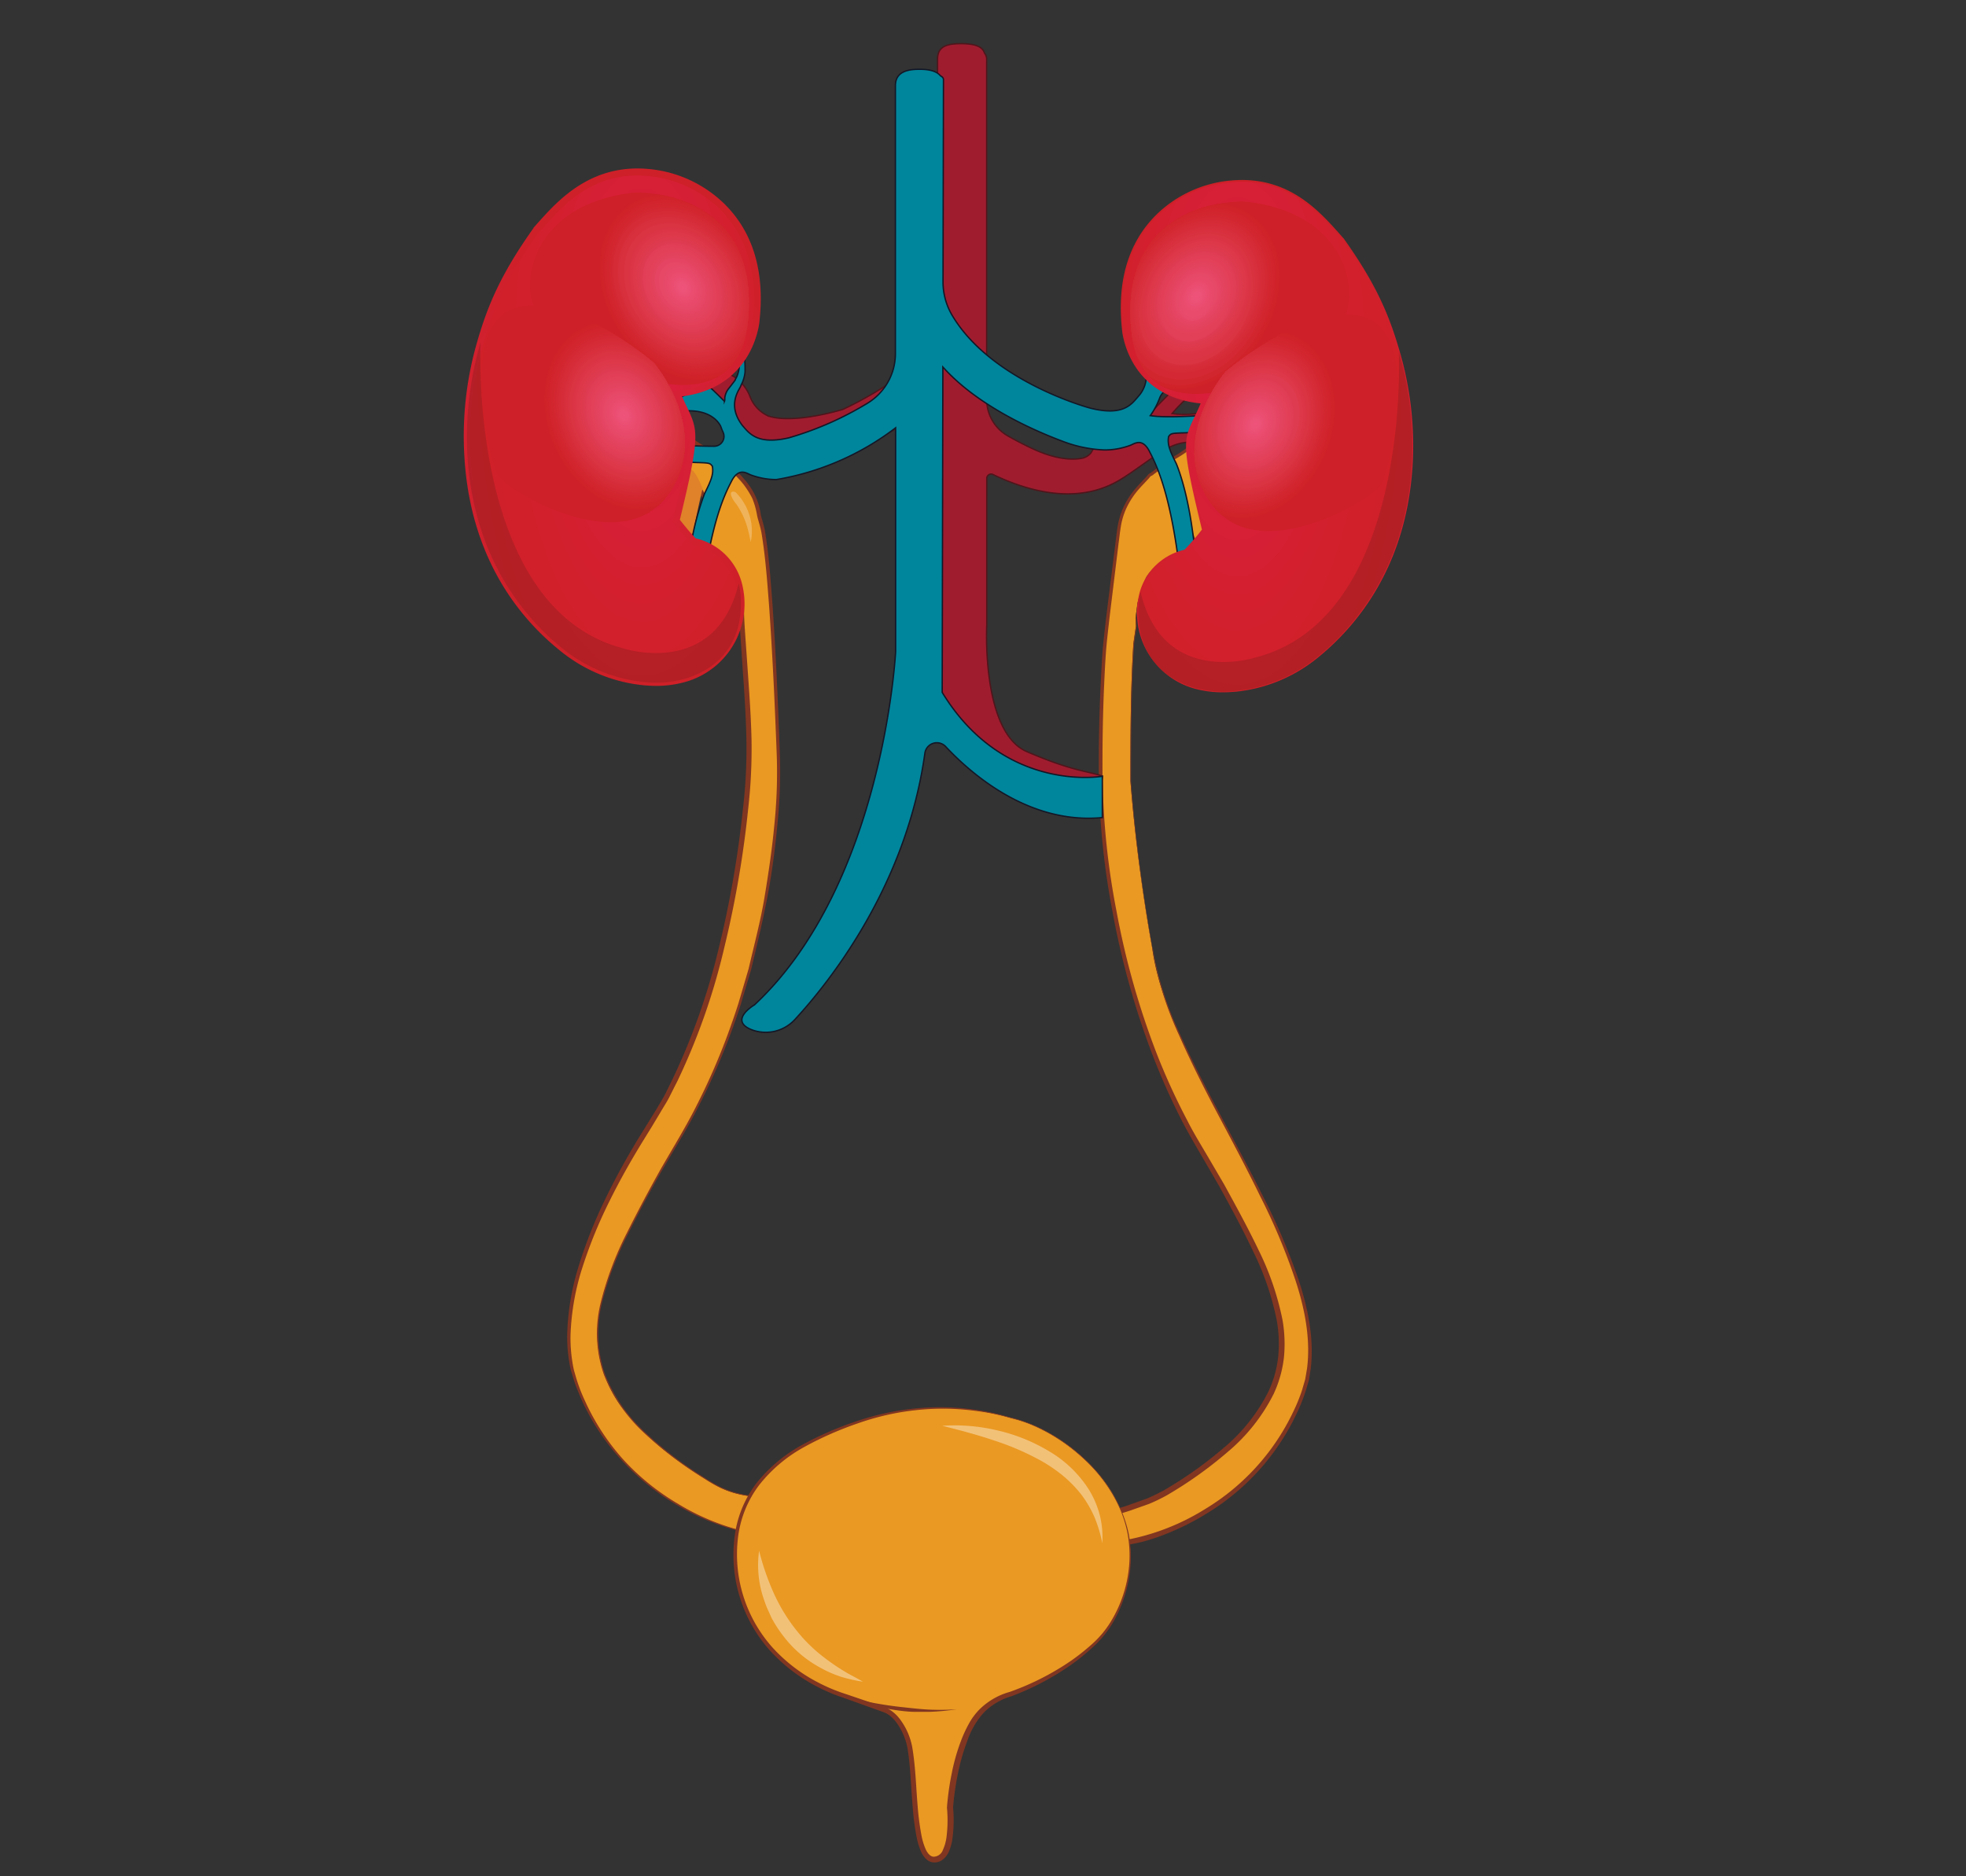<svg xmlns="http://www.w3.org/2000/svg" xmlns:xlink="http://www.w3.org/1999/xlink" width="360" height="343.59" viewBox="0 0 360 343.59"><rect x="0" y="0" width="360" height="343.59" fill="#333333" stroke="none"/><defs><clipPath id="a"><path d="M88,62.69c1.77-6.12,4-11.81,10.18-20.53,3.59-3.91,9.41-11.58,20.46-10.59a22.06,22.06,0,0,1,13.71,6.28c3.72,3.72,7.46,10.14,6.12,21.38-.31,2-2.26,11.74-14.41,12.86h0c3,7.24,4.29,4.81-.18,23.27a42.05,42.05,0,0,0,3.28,3.81,10.88,10.88,0,0,1,8.1,7.61,14.22,14.22,0,0,1-9.5,17.42,20.42,20.42,0,0,1-8.53.61,28.08,28.08,0,0,1-14.31-6.13c-6.66-5.4-16.36-16.44-17.34-35.72A61.81,61.81,0,0,1,88,62.69Z" fill="none"/></clipPath><radialGradient id="b" cx="1731.36" cy="78.24" r="38.64" gradientTransform="matrix(-1, 0, 0, 1, 1843.48, 0)" gradientUnits="userSpaceOnUse"><stop offset="0" stop-color="#da203e"/><stop offset="1" stop-color="#ce2028"/></radialGradient><clipPath id="c"><path d="M116.27,35.26s23.06-.85,20.69,23.57S99.48,63,97.39,55.12C95.92,49.6,98.78,37.18,116.27,35.26Z" fill="none"/></clipPath><clipPath id="d"><path d="M119.7,66.44s11,12.78,2.46,24.35S93,89.88,91.31,87.2s-7.38-26.95,2.6-30.63S119.7,66.44,119.7,66.44Z" fill="none"/></clipPath><clipPath id="e"><path d="M256.13,64.33c-1.77-6.12-4-11.81-10.18-20.53-3.59-3.92-9.4-11.58-20.46-10.6a22.12,22.12,0,0,0-13.7,6.29c-3.73,3.71-7.47,10.14-6.13,21.37.31,2,2.26,11.74,14.41,12.87h0c-3,7.24-4.29,4.82.18,23.27a44.31,44.31,0,0,1-3.27,3.82,10.86,10.86,0,0,0-8.11,7.6,14.23,14.23,0,0,0,9.51,17.43,20.56,20.56,0,0,0,8.53.61,28.08,28.08,0,0,0,14.3-6.13c6.67-5.4,16.36-16.44,17.34-35.72A61.52,61.52,0,0,0,256.13,64.33Z" fill="none"/></clipPath><radialGradient id="f" cx="232.01" cy="79.88" r="38.2" gradientTransform="matrix(1, 0, 0, 1, 0, 0)" xlink:href="#b"/><clipPath id="g"><path d="M227.86,36.9s-23.07-.86-20.7,23.57,37.49,4.14,39.57-3.71C248.2,51.23,245.35,38.82,227.86,36.9Z" fill="none"/></clipPath><clipPath id="h"><path d="M224.43,68.08s-11,12.78-2.47,24.34,29.2-.91,30.85-3.58,7.38-26.95-2.6-30.63S224.43,68.08,224.43,68.08Z" fill="none"/></clipPath></defs><title>Excretory Urinary system</title><path d="M211,173.71h0c0-.15-2.77-14.62-4-30.66v-2c0-4.86,0-15,.55-23.18l.46-3.17-.07-1.47c.11-1,.24-1.94.37-2.75a28.36,28.36,0,0,1,1.59-4.7,8.54,8.54,0,0,1,4.39-3.64,5.55,5.55,0,0,0,1.29-.64c.15,1.57,0,2.62-.35,3.06a.31.31,0,0,0-.06.29.3.3,0,0,0,.11.14,37.26,37.26,0,0,1,2.81-3.71c-.3-.65-.66-1.38-1-2.14-.15-.9-.35-1.92-.57-3A10,10,0,0,0,216,95l.15-.52h0a14.26,14.26,0,0,1-.66-2.9c0-.15-.07-.32-.11-.46s.07-.17.11-.25c0-.52,2.18,5.4,3.52,9.05.5-.72,1-1.42,1.6-2.11l.07-.62a3.42,3.42,0,0,1,1.82-1.72,1.28,1.28,0,0,1,0-.19,3.2,3.2,0,0,0-1.78,1.48l.23-2c.46-1,1.53-3.78,2.07-4.12l.12-.12c.08-.39.16-.78.26-1.16-.23-1.48-1.5-3.4.56-2.53a.71.71,0,0,1,.14.1c.15-.44.3-.89.46-1.33a2.07,2.07,0,0,1-.82-.93c-.59-1.88,2.15-3.78,2.46-4a3,3,0,0,0,.41-.36,39.63,39.63,0,0,1-3.6-5.89,19.16,19.16,0,0,1-2.79,6.41l-.81,0,0,0A46.92,46.92,0,0,1,214.79,84h0c-.57.43-1.2.84-1.84,1.27a21.16,21.16,0,0,0-2.18,1.65.84.84,0,0,0-.38.26,3.76,3.76,0,0,0-.25.31,19.37,19.37,0,0,0-1.92,2A16.19,16.19,0,0,0,206,92.8a14,14,0,0,0-1.26,4.56s-2.36,18.4-2.6,21.84c-.82,11.89-.67,22.51-.66,23a135.27,135.27,0,0,0,2,21.85c.35,2.14.76,4.32,1.22,6.48.58,2.88,1.26,5.72,2,8.43.62,2.29,1.29,4.56,2,6.76a122.31,122.31,0,0,0,10.56,23.86l1.74,3c.95,1.62,1.93,3.29,2.86,4.9,5.81,10.67,11.3,20.76,10.77,30a22.64,22.64,0,0,1-5.44,13.19c-3.26,4-8,8-14.52,12a30.92,30.92,0,0,1-4.61,2.38c-1.27.52-2.57,1-3.88,1.36-4.9,1.43-5.79,1.6-5.54,1.69l4.71,4.61,3-.6a42.17,42.17,0,0,0,11.95-5,43.3,43.3,0,0,0,10-8.18,42.24,42.24,0,0,0,8.22-13.69c4.81-13-4.57-30.69-13.63-47.81C218.42,195.16,212.31,183.61,211,173.71Z" fill="#ea9922"/><path d="M211,173.71c-.94-5.06-1.71-10.17-2.38-15.28s-1.22-10.24-1.62-15.38h0c0-8.4,0-16.82.53-25.22h0l.46-3.17v0l-.07-1.47h0l.36-2.76h0a31.94,31.94,0,0,1,1.59-4.72h0a10.85,10.85,0,0,1,2.49-2.66,7.88,7.88,0,0,1,1.61-.88,7.66,7.66,0,0,0,1.6-.78l.19-.13,0,.23a11.14,11.14,0,0,1,0,1.83,3.66,3.66,0,0,1-.18.92,1.78,1.78,0,0,1-.24.43.14.14,0,0,0,0,.21l-.2,0a37.9,37.9,0,0,1,2.81-3.73l0,.16-1-2.14h0v0l-.57-3v0l-.5-1.12,0-.06,0-.06.15-.52v.08h0v0a14.59,14.59,0,0,1-.67-2.94v0l-.1-.46,0,0,0,0,.11-.26,0,0c0-.07,0-.14.15-.18a.24.24,0,0,1,.18,0l0,0s0,.07.07.09l.08.15.13.29.24.56.45,1.14.87,2.29,1.69,4.59-.34,0,1.6-2.13,0,.11.07-.62v0l0,0a3.71,3.71,0,0,1,1.94-1.82l-.15.19v-.19l.27.21a3.09,3.09,0,0,0-1.66,1.39l-.5.78.1-.92.23-2v0l0,0,.95-2.19c.17-.37.34-.74.53-1.1.1-.18.19-.36.31-.54a2.39,2.39,0,0,1,.21-.26l.15-.13.08-.08-.07.11.26-1.17v.09c-.11-.63-.36-1.24-.54-1.93a1.77,1.77,0,0,1,0-.58.56.56,0,0,1,.19-.37.55.55,0,0,1,.38-.13,2.07,2.07,0,0,1,1.09.35l-.37.13.46-1.34.09.28a3,3,0,0,1-.68-.62,1.74,1.74,0,0,1-.24-.45,2.43,2.43,0,0,1-.08-.47,2.88,2.88,0,0,1,.54-1.75,6.62,6.62,0,0,1,1.17-1.31c.41-.39,1-.71,1.31-1.06l0,.34a40.93,40.93,0,0,1-3.63-5.93l.49-.05a28.11,28.11,0,0,1-1.11,3.36A13.57,13.57,0,0,1,220.47,81l-.08.09h-.12l-.82.05.15-.05c-.75.56-1.51,1.11-2.28,1.64a23.35,23.35,0,0,1-2.41,1.51h0c-.68.47-1.38.94-2.05,1.42l-1.95,1.48-.05,0,0,0a.54.54,0,0,0-.24.16l-.26.32,0,0c-.74.83-1.55,1.6-2.24,2.47A14.75,14.75,0,0,0,206.29,93a12.89,12.89,0,0,0-1,3.15c-.2,1.08-.3,2.22-.46,3.33l-1.64,13.46c-.25,2.24-.53,4.49-.69,6.72s-.26,4.51-.36,6.76q-.27,6.76-.26,13.54a137.78,137.78,0,0,0,2.56,26.88,146.29,146.29,0,0,0,7.32,26,120.17,120.17,0,0,0,5.6,12.28c1,2,2.17,3.94,3.33,5.89l3.43,5.85c2.19,4,4.35,7.93,6.3,12a52,52,0,0,1,4.43,12.91,25.63,25.63,0,0,1,.25,6.89,21.58,21.58,0,0,1-1.88,6.64,33.49,33.49,0,0,1-8.51,10.7,74.16,74.16,0,0,1-11.12,7.9,31.61,31.61,0,0,1-3.1,1.5c-1.07.4-2.15.76-3.23,1.15s-2.17.66-3.26,1l-1.63.46-.81.24-.39.12-.17.06h0c.06-.06.08,0,.2-.27-.11-.78-.2-.42-.28-.57l-.07-.14.26.25,4.71,4.62-.45-.14a41.82,41.82,0,0,0,15.25-5.77,41.71,41.71,0,0,0,16.26-18,31.81,31.81,0,0,0,1.54-3.8l.58-2,.34-2c.68-5.43-.44-11-2.14-16.17a113.53,113.53,0,0,0-6.39-15.25c-2.43-5-5-9.84-7.6-14.74s-5.09-9.82-7.32-14.89A61.08,61.08,0,0,1,211,173.71Zm.1,0a60.43,60.43,0,0,0,5,15.75c2.25,5,4.81,9.94,7.41,14.82s5.23,9.75,7.7,14.7a114.94,114.94,0,0,1,6.53,15.27c1.74,5.24,2.93,10.83,2.27,16.43l-.33,2.07-.59,2a33.46,33.46,0,0,1-1.54,3.89A42.58,42.58,0,0,1,221,277.17a46.64,46.64,0,0,1-7.47,3.76,36.53,36.53,0,0,1-4,1.35c-1.38.38-2.73.58-4.09.87l-.25.06-.19-.19-4.71-4.61.18.11c-.1-.17-.25.19-.35-.63.13-.32.19-.26.27-.34l.16-.07.23-.08.42-.13.82-.24,1.63-.46c1.07-.33,2.19-.59,3.23-1l3.15-1.12c1-.43,2-.92,3-1.45A73.64,73.64,0,0,0,224,265.24a32.38,32.38,0,0,0,8.26-10.37,20.27,20.27,0,0,0,1.79-6.34,24.43,24.43,0,0,0-.24-6.61,51.26,51.26,0,0,0-4.31-12.67c-1.92-4.07-4.07-8.05-6.24-12l-3.4-5.85c-1.15-1.95-2.28-3.92-3.33-5.93A122,122,0,0,1,211,193.09a148.11,148.11,0,0,1-7.29-26.15,139.15,139.15,0,0,1-2.51-27q0-6.78.3-13.56.15-3.39.37-6.78c.17-2.27.46-4.51.71-6.76l1.68-13.45c.15-1.12.25-2.24.47-3.38a13.55,13.55,0,0,1,1.07-3.28,14.61,14.61,0,0,1,1.84-2.91c.71-.89,1.54-1.69,2.31-2.54l0,0,.29-.35a1.17,1.17,0,0,1,.48-.31l-.09.05,2-1.51c.68-.49,1.36-.94,2-1.41h.07A23,23,0,0,0,217,82.26c.77-.53,1.53-1.07,2.27-1.62l.07,0h.08l.82,0-.2.1a12.87,12.87,0,0,0,1.64-3,27.17,27.17,0,0,0,1.1-3.3l.18-.67.31.62a40.27,40.27,0,0,0,3.58,5.86l.13.18-.17.16c-.46.44-.91.69-1.32,1.07a6.47,6.47,0,0,0-1.08,1.21,2.45,2.45,0,0,0-.47,1.44c0,.12.05.24.06.36a1,1,0,0,0,.17.29,2.54,2.54,0,0,0,.56.52l.15.11-.06.18L224.36,87l-.11.32-.25-.2a1.73,1.73,0,0,0-.81-.27c-.1,0-.08,0-.11.09a1.33,1.33,0,0,0,0,.41c.15.62.41,1.26.53,2v.09l-.26,1.16,0,.07,0,.05-.22.19c-.05.07-.11.13-.16.21a4.7,4.7,0,0,0-.29.5c-.18.34-.35.7-.52,1.06l-1,2.2,0-.07-.24,2-.39-.14a3.47,3.47,0,0,1,1.9-1.56l.28-.08v.62l-.14.05a3.3,3.3,0,0,0-1.7,1.62l0-.08-.07.62v.06l0,0L219.19,100l-.23.3-.12-.34-1.67-4.6-.85-2.29L215.87,92l-.23-.56-.13-.27-.06-.12,0,0h0a.15.15,0,0,0,.14,0c.09,0,.1-.07.11-.13v0l-.1.25v-.1l.11.46h0a15,15,0,0,0,.64,2.87h0v.08l-.15.52,0-.12.51,1.16h0l.56,3v0l1,2.14,0,.09-.06.07a38.59,38.59,0,0,0-2.81,3.69l-.07.12-.13-.08a.44.44,0,0,1-.09-.6,1.1,1.1,0,0,0,.21-.36,2.92,2.92,0,0,0,.17-.84,10.72,10.72,0,0,0,0-1.79l.2.1a7.8,7.8,0,0,1-1.65.79,7.42,7.42,0,0,0-1.57.85,10.56,10.56,0,0,0-2.44,2.59h0a29.54,29.54,0,0,0-1.59,4.67h0l-.37,2.74h0l.07,1.47h0l-.46,3.17h0c-.54,8.39-.56,16.8-.57,25.21h0q.58,7.71,1.58,15.38C209.35,163.53,210.12,168.63,211.05,173.7Z" fill="#813621"/><path d="M127.15,99.18a10.88,10.88,0,0,1,8.1,7.61,14.22,14.22,0,0,1-9.5,17.42,20.42,20.42,0,0,1-8.53.61,28.08,28.08,0,0,1-14.31-6.13c-6.66-5.4-16.36-16.44-17.34-35.72A61.81,61.81,0,0,1,88,62.69c1.77-6.12,4-11.81,10.18-20.53,3.59-3.91,9.41-11.58,20.46-10.59a22.06,22.06,0,0,1,13.71,6.28c3.72,3.72,7.46,10.14,6.12,21.38-.33,2.11-2.58,13.36-17.53,13S122.12,94.15,127.15,99.18Z" fill="#661f0f"/><path d="M93.61,79.53a8.41,8.41,0,0,1,.53,2.91c-.14.87-1,6.09,1.25,10.06,1.19,1.79,2,2.91,1.53,3.44a4.23,4.23,0,0,0-.4,4.5c.73,1.65,4.56,9.92,9.13,14.15,2.71,3,5.62,7.45,12.63,8.6A18.89,18.89,0,0,0,128.54,121c1.32-1.32,4.82-5.42,5.09-8.07s1.38-4.15-1.86-9.82a9.42,9.42,0,0,0-3.7-2.48c-4.56-14.82-15-26.33-7.08-29.24,16.56-1.23,17-13.3,16.94-16.28v.14s-1.59-7.55-3.24-10.59-5.89-9.46-13.63-10.85c-2.45-.39-9.13-1.58-14.09,3.25-.79.72-8.6,7.8-9.79,16.4a9,9,0,0,0-.66,4.17,16.49,16.49,0,0,1-.47,4.1c-.19,1.26-1,5.75-1,7s-.8,4.63-1,6A13.39,13.39,0,0,0,93.61,79.53Z" fill="#ba3e26"/><path d="M141.49,274.59c.1-.47-3.08-.19-6.4-1l-.57-.15a17.49,17.49,0,0,1-4.2-1.85c-7-4.24-12-8.37-15.45-12.6a22.61,22.61,0,0,1-5.44-13.19c-.53-9.24,5-19.32,10.77-30l2.83-4.84,0-.05,1.74-3A122.33,122.33,0,0,0,135.37,184c.71-2.19,1.38-4.46,2-6.76.75-2.71,1.43-5.55,2-8.43.45-2.15.86-4.33,1.22-6.48a135.86,135.86,0,0,0,2-21.84s-1.24-38.89-3.25-44.81c-.55-1.61-.61-3.18-1.27-4.56a16.06,16.06,0,0,0-2.15-3.28,21.4,21.4,0,0,0-1.91-2l-.26-.31a.84.84,0,0,0-.38-.26,22.69,22.69,0,0,0-2.18-1.65c-.64-.42-1.26-.84-1.84-1.26l0,0a50.64,50.64,0,0,1-4.61-3.08l0,0-.82-.06-.06-.08a33.62,33.62,0,0,1-1.49,5.72,6.31,6.31,0,0,1,3.44.84l3.56,6,.17.56,0,0c-1,1.9-1.87,3.67-2.57,5.11s-1.12,2.32-1.43,3a40.24,40.24,0,0,1,2.47,3.21,6.65,6.65,0,0,1,.77-.25.3.3,0,0,0,.22-.2.28.28,0,0,0-.06-.28c-.38-.45-.5-1.53-.34-3.13a10.88,10.88,0,0,1,5.57,4.57,13.88,13.88,0,0,1,1.74,7.16c0,5.34,1.85,21.82,1.25,30.08,0,0-1.77,39.17-17.86,64.19-10.47,16.29-18.44,34.81-13.63,47.8a42.13,42.13,0,0,0,8.22,13.69,43.4,43.4,0,0,0,10,8.19,42.06,42.06,0,0,0,11.94,5l.23,0,8.81-5.11C145,275.26,141.42,274.89,141.49,274.59Z" fill="#ea9922"/><path d="M141.44,274.58c0-.07-.17-.13-.29-.15a2.76,2.76,0,0,0-.4-.06l-.84-.08-1.67-.14a22.06,22.06,0,0,1-3.31-.58,16.29,16.29,0,0,1-3.15-1.15,28.77,28.77,0,0,1-2.9-1.68,68.4,68.4,0,0,1-10.69-8.09,29.37,29.37,0,0,1-7.62-10.93,23.13,23.13,0,0,1-.54-13.26,59.9,59.9,0,0,1,4.71-12.55q3-6,6.28-11.85c2.23-3.88,4.58-7.68,6.58-11.67A121.34,121.34,0,0,0,133,190.14c.78-2.09,1.52-4.19,2.2-6.32l1.89-6.42c1-4.34,2.17-8.66,2.9-13.06s1.39-8.82,1.8-13.26a93,93,0,0,0,.42-13.35c-.34-8.93-.75-17.86-1.38-26.77-.34-4.45-.66-8.92-1.38-13.29a16,16,0,0,0-.37-1.59c-.14-.53-.33-1.1-.44-1.65a15.07,15.07,0,0,0-.88-3.14A15.72,15.72,0,0,0,136,88.53c-.7-.86-1.49-1.61-2.22-2.43l0,0-.26-.31a.49.49,0,0,0-.21-.14l0,0-.07,0-1.95-1.47c-.32-.25-.68-.48-1-.71l-1-.71,0,0,0,0,0,0a22.47,22.47,0,0,1-2.42-1.51c-.78-.53-1.54-1.08-2.29-1.64l.2.08-.82,0-.18,0-.09-.13-.06-.09.68-.16a34.13,34.13,0,0,1-1.51,5.78l-.39-.52a6.81,6.81,0,0,1,3.66.89l.1,0,0,.09,3.57,6,0,0v0l.17.57,0,.15-.07.14-2,4.07c-.7,1.36-1.3,2.73-2,4.1l-.07-.44,2.5,3.24-.51-.15.6-.2.22-.07a.14.14,0,0,0-.08.09s0,.13,0,.1a1.62,1.62,0,0,1-.21-.35,2.84,2.84,0,0,1-.2-.65,9.43,9.43,0,0,1,0-2.43l0-.57.54.21a11.57,11.57,0,0,1,5.27,4,12.83,12.83,0,0,1,2.23,6.2c.12,1.09.09,2.2.13,3.24s.11,2.13.18,3.19l.45,6.41c.3,4.28.61,8.56.72,12.86a97.2,97.2,0,0,1-.61,12.89,189.77,189.77,0,0,1-4.37,25.39,119.39,119.39,0,0,1-8.52,24.32l-1.45,2.88c-.49,1-1.08,1.87-1.62,2.8l-1.66,2.77L117.72,209c-2.24,3.64-4.34,7.37-6.22,11.2A85,85,0,0,0,106.69,232a45.32,45.32,0,0,0-2.22,12.52,27.87,27.87,0,0,0,.6,6.32c.28,1,.56,2,.92,3s.78,2,1.23,2.95a41.93,41.93,0,0,0,7,10.62,43.42,43.42,0,0,0,9.92,8A42.44,42.44,0,0,0,136,280.38h-.07l8.82-5.09h0s0,0,0,.07h0l-.1,0-.21-.05-.42-.07-.85-.14-.84-.16-.42-.1-.21-.07C141.57,274.72,141.47,274.74,141.44,274.58Zm.1,0a2.59,2.59,0,0,0,.74.23l.84.15.85.13.42.07.21,0,.11,0,.06,0s0,0,0,0,0,.09,0,.11h0L136,280.56l0,0h0a42.78,42.78,0,0,1-11.9-4.83,44.23,44.23,0,0,1-10-8A41.93,41.93,0,0,1,106.79,257c-.46-1-.88-2-1.27-3s-.67-2.06-1-3.1a28,28,0,0,1-.66-6.44,45.77,45.77,0,0,1,2.15-12.72,84.75,84.75,0,0,1,4.76-12c1.86-3.87,3.94-7.64,6.17-11.31l1.7-2.74L120.3,203c.52-.92,1.1-1.82,1.58-2.77l1.41-2.87a122,122,0,0,0,8.43-24.13A190.88,190.88,0,0,0,136.06,148a94.07,94.07,0,0,0,.61-12.77c-.09-4.26-.38-8.54-.68-12.81l-.43-6.42c-.07-1.07-.13-2.14-.17-3.22s0-2.14-.11-3.18a11.92,11.92,0,0,0-2.05-5.77,10.64,10.64,0,0,0-4.87-3.66l.59-.36a8.36,8.36,0,0,0,0,2.18,1.71,1.71,0,0,0,.13.45.35.35,0,0,0,.09.15.77.77,0,0,1,.17.63.72.72,0,0,1-.43.53l-.33.1-.5.17-.32.1-.19-.26-2.44-3.18-.17-.22.11-.22c.66-1.37,1.28-2.78,2-4.12L129.12,92l0,.3-.17-.55,0,.09-3.55-6,.16.15a6,6,0,0,0-3.24-.8l-.59,0,.2-.55A32.63,32.63,0,0,0,123.43,79l.16-.91.53.74,0,.08-.28-.15.82.06h.11l.09.07c.75.55,1.5,1.1,2.27,1.63A22.22,22.22,0,0,0,129.5,82h.08l1,.7c.33.24.67.46,1,.71l2,1.53-.12-.07a1.24,1.24,0,0,1,.51.34l.29.35,0,0c.76.85,1.58,1.64,2.29,2.53a11.87,11.87,0,0,1,2.76,6.18c.11.55.28,1,.43,1.59s.31,1.12.38,1.68c.72,4.45,1,8.91,1.35,13.37.61,8.93,1,17.86,1.32,26.8a93.93,93.93,0,0,1-.45,13.42c-.42,4.46-1,8.91-1.85,13.3s-1.89,8.75-2.94,13.1L135.63,184c-.68,2.13-1.43,4.24-2.23,6.33a122.09,122.09,0,0,1-5.47,12.26c-2,4-4.4,7.79-6.64,11.65S117,222,115,226a58.54,58.54,0,0,0-4.74,12.48,23.12,23.12,0,0,0,.51,13.16,29,29,0,0,0,7.57,10.88,68.14,68.14,0,0,0,10.64,8.09,29.85,29.85,0,0,0,2.89,1.69,16.5,16.5,0,0,0,3.13,1.14,21.58,21.58,0,0,0,3.29.58l1.67.15.84.08.42.06C141.29,274.38,141.51,274.36,141.54,274.6Z" fill="#813621"/><path d="M114.82,94.27l.35.74a3,3,0,0,0,.31-.31c.3-.35,1.45-1.26,2,.51a.13.13,0,0,0,.23.05c.88-.93,4-3.66,6,.53l0,0c.17.64-1.18,6.29-1.2,6.74s.66.7.72,1.16.9.26,1.45.19a1.35,1.35,0,0,1,.41-1.08,9.62,9.62,0,0,1,.07-1.33,31,31,0,0,1,1.8-4c.42-2.45,1.18-5.82,1.69-8-.56-1.44-1.31-3-2.07-3.49a6.56,6.56,0,0,0-6.52-.82c-1.58.77-4.92,8.43-5.09,8.82,0,0,0,0,0,0Z" fill="#e08229"/><path d="M115.48,64s-3.68-5.56-4-6-.43-.4-.46-1.59a12.48,12.48,0,0,0-.73-3.94c-.3-.33-.5-.2-.33.56a24.71,24.71,0,0,1,.47,3.58,41.72,41.72,0,0,0-3.22-3.38,11.61,11.61,0,0,1-2.91-2.35c-.49-.76-1.78-2.46-1.52-4.14s1.89-7,7.31-6.37c.35.42.46-.56.46-.56s-2.57-.4-4,.46-4.77,2.58-4.17,8.36c-.36.24-5.64,2.31-5.06,7.91.23-.86.16-5.46,5.26-7.48A18.55,18.55,0,0,1,104,51c.26.37,1.75,1.56,2.68,2.78,1.15,1.36,5.46,5.84,6,7.21l.26.8a19.64,19.64,0,0,0-8.86-.4c.61.3,1.25.65,1.25.65s6.75-.49,7.58.6c.23-.16.16-.62.82.37a2.92,2.92,0,0,0,1.56,2.15Z" fill="#ea1f28"/><path d="M110.65,41.67c.74,1.85,2,5,2.11,5.42.1.56,3,7.87,3.54,9.42a16.8,16.8,0,0,1-.58,6.26,18.84,18.84,0,0,0-.42,5.45c.17,1.06-1.58.66-2.21.7A4.13,4.13,0,0,1,115,71.37l5.25.06A7.09,7.09,0,0,1,121.49,69c1.62-2.48,4.8-2.68,6.45-2.84a8.15,8.15,0,0,0,4.13-3,11.06,11.06,0,0,0,2.32-4.81c.57-2.8-.55-3.41-1.13-3.88-4-2.78-11.14-.2-12,.1-.2-2,3.47-9.23,3.5-9.33a1.66,1.66,0,0,0,.17-.66c-2.05,1.72-4.37,9.46-4.34,9.79a19.48,19.48,0,0,1-1,2.78,18.77,18.77,0,0,1,.07-2,21.37,21.37,0,0,1,1.55-5.52c.26-.74,1.57-3.67,2.29-5.14a6.93,6.93,0,0,0,.63-1.93c.08-.52.14-1.06.17-1.52a2.57,2.57,0,0,0-.77-2c-2.66-2.58-6.69-1.85-9.59-1.31a4.7,4.7,0,0,0-2.25.73A2.71,2.71,0,0,0,110.65,41.67Zm7.12,20.07c1-2.22,3.55-6.5,5.72-7.05,2-.49,7.37-1.55,9.74.39a1.89,1.89,0,0,1,.68,1.64,11.48,11.48,0,0,1-2,5.47c-1,1.24-1.6,1.84-2.12,2.43-.76.59-1.06,1.54-5.12,1.39-.86,0-4.47,1.83-5.51,5.35a18.17,18.17,0,0,0-1.09-2.87A7.21,7.21,0,0,1,117.77,61.74ZM111.7,39.53c.61-.46,2.42-1.6,6.47-1.56.89,0,4.92.44,5.32,1.87a57.07,57.07,0,0,1-1.72,5.53c-.61,1.62-1.53,4.37-2.13,6.45s-2.71,5.32-3.11,2.94a53.68,53.68,0,0,1-2.45-6.93c-.39-1-1.6-3.72-1.73-4.25s-.72-2.22-.8-2.43A1.39,1.39,0,0,1,111.7,39.53Z" fill="#ea2127"/><path d="M111.55,41.15s2.9-4.86,6.67-4.32c1.43.15,4.86.45,5.75,2.76.79,0,3.37-.57,5.86,2.9.89,1.39,4.11,6.1,4.46,8.14a8.23,8.23,0,0,1,0,4,2.92,2.92,0,0,0,.59-1.75,6.76,6.76,0,0,0-.47-3.11,38.68,38.68,0,0,0-4.83-8.09,6,6,0,0,0-5.36-2.53c-.37-.65-4.29-4.7-10.3-1.46-.27.24-3.23,2.15-2.37,3.49" fill="#0684c7"/><path d="M131.74,54.6s-4.49-.67-6.84,1.38a3.24,3.24,0,0,0-1.41,3l-.85-.53a4.19,4.19,0,0,1,2-3c1.69-.82,5.21-1.84,7.14-.82" fill="#0b89ca"/><g opacity="0.26"><path d="M137.52,99a2.88,2.88,0,0,0-.05.33c-.1-.65-.19-.87-.27-1.29s-.11-.48-.18-.77a14.43,14.43,0,0,0-2.23-5,5.05,5.05,0,0,1-.68-1c-.32-.61-.44-1.15.06-1.22a.73.73,0,0,1,.62.2,10.08,10.08,0,0,1,2.86,6.25A9.45,9.45,0,0,1,137.52,99Z" fill="#fff"/></g><path d="M215.41,75.84l-.79-.1A31.28,31.28,0,0,1,221,70.08l-2.54-2.43S213,73.22,211,75.29h-.08c-6.07,2.19-10,5.44-11.14,7.65a2.94,2.94,0,0,1-1.7,1c-1.71.31-4.64.26-8.91-1.72-1.5-.69-3.07-1.51-4.62-2.38a7.7,7.7,0,0,1-3.88-6.71V10.82a1.7,1.7,0,0,0-.39-1.08C180,8.87,179.2,8,176,8c-2.6,0-4.32.48-4.32,2.84V61.88C169.33,66.62,160.29,72.23,154.3,75c-.09,0-8.8,2.74-13.59,1.2a6.37,6.37,0,0,1-3.38-3.59,7.61,7.61,0,0,0-4.79-4.5l0,0h-.05a27.43,27.43,0,0,1-7.74.48c-.85.73-1.74,1.41-2.65,2.07.45,1.16.84,2.35,1.18,3.56a8.29,8.29,0,0,1,6.9,1c1.66,1,3.27,2.12,4.69,3.12,1.14.81,2.22,1.58,3.15,2.13,7.59,4.87,16.57,2.52,22.77-.29a56.73,56.73,0,0,0,10.91-6.67v59l12,7.5,10.53,5h7.21l.43-2.87c-3-1-5.48-.88-13.84-4.48s-7.34-23.17-7.34-23.17V87.62a.79.79,0,0,1,1.13-.72c6.76,3.25,15.93,5.68,23.66.73.94-.56,2-1.32,3.16-2.13,1.42-1,3-2.15,4.71-3.14,0,0,3.51-2.42,7.25-.84l.37.18c.36.18.78.38,1.19.62.13-2.47.34-4.92.61-7.35A19.81,19.81,0,0,1,215.41,75.84Z" fill="#9f1c2f" stroke="#4f151b" stroke-miterlimit="10" stroke-width="0.25"/><path d="M221,70.08c.72,0,1.56-.12,2.42-.23.1-.64.22-1.27.32-1.91a9.07,9.07,0,0,1-5.21-1.33,1,1,0,0,1-.41-.69,3.14,3.14,0,0,1,.48-.55c-1-.27-2-.58-2.92-.92a47.31,47.31,0,0,0-3.83,3.67c0-.13,0-.26-.06-.41l0-.23a3.47,3.47,0,0,0-.6-1.55c-.24-.34-.53-.71-.78-1s-.47-.6-.55-.73a.41.41,0,0,0-.05-.09,5.47,5.47,0,0,1-.76-2.82l-1-.61c-.05.56-.07,1.24-.06,2.08a6.68,6.68,0,0,0,.7,2.34l.14.33c0,.07.09.18.17.32a5.6,5.6,0,0,1-.57,6.86l-.18.21c-1.18,1.4-2.8,3.32-8.31,2-.2,0-18.49-4.91-25.66-17.19a12.07,12.07,0,0,1-1.6-5.84l.08-37.25c0-.24-.19-.47-.56-.66-.66-.81-1.88-1.19-3.84-1.19s-4.4.34-4.4,3V64.78a10.63,10.63,0,0,1-5,9,59.43,59.43,0,0,1-14.49,6.4c-5.51,1.29-7.13-.63-8.31-2L136,78c-2.59-3.31-1.13-5.89-.58-6.87.08-.14.14-.25.17-.32l.14-.33a6.54,6.54,0,0,0,.7-2.34c.06-3.08-.4-4.15-.57-4.44a10.48,10.48,0,0,0-.47-1.81l-.49-1.16.2,1.24c.86,5.44-.13,7-.46,7.52a.41.41,0,0,0,0,.09c-.08.13-.3.41-.55.74s-.54.69-.78,1a3.39,3.39,0,0,0-.59,1.55l0,.22c0,.16,0,.28-.06.42A78.58,78.58,0,0,0,126,67.45c-.68.63-1.38,1.25-2.1,1.83a8.22,8.22,0,0,1,2.46,2.06,1,1,0,0,1-.41.69,7.17,7.17,0,0,1-3,1.16q.34,1.13.63,2.28h.13c6.79-1.2,8.28,2.64,8.29,2.68a10.24,10.24,0,0,0,.4,1,1.81,1.81,0,0,1-1.61,2.58c-2,0-4.34-.08-6.16-.2.07.76.13,1.52.17,2.28,0,.2,0,.4,0,.6a17.18,17.18,0,0,0,3,.31c2.16.07,2.23.11,2.64.67.29,1.49-.35,2.81-1.32,4.8l-.13.28a50.44,50.44,0,0,0-2.49,9.45c1.06.74,2.08,1.54,3.06,2.38,1.58-8.72,3.47-12.38,4.37-14.13l.16-.31c1.16-1.93,2.25-1.41,3.12-1l.19.09a13.5,13.5,0,0,0,4.75.88A49.5,49.5,0,0,0,164,78.35v41s-2.15,42.56-25.84,64.68c0,0-4.82,2.83-.55,4.55a7.25,7.25,0,0,0,8-1.92c6.17-6.69,20.37-24.4,23.75-48.72a2.21,2.21,0,0,1,3.81-1.2c5,5.34,15.52,14.26,28.68,13l0-7.57s-18,3.22-29.32-15.36l.12-59.6c6.25,7,16.34,11.54,22.22,13.72a23.83,23.83,0,0,0,7.42,1.48,13.51,13.51,0,0,0,4.76-.88l.19-.09c.88-.42,2-.94,3.12,1l.16.31c1.12,2.18,3.74,7.27,5.44,21.3l0,.1.09,0a2.3,2.3,0,0,0,.51.1c.72-1,1.49-1.89,2.3-2.78-.33-3.39-1.19-10.78-3.42-16.45l-.13-.28c-1-2-1.61-3.31-1.32-4.79.41-.56.48-.6,2.64-.67a16.8,16.8,0,0,0,3-.32,2.63,2.63,0,0,1,.45-.07l.18,0c.41-.06.92-.13,1.7.92l.27.34h0c.09-1.39.21-2.77.36-4.15-.47,0-1,.06-1.46.06h-.42c-2.82.2-7.78.45-10.07.06a14.19,14.19,0,0,0,1.76-3.36S214,68.77,221,70.08Z" fill="#00869c" stroke="#131727" stroke-miterlimit="10" stroke-width="0.25"/><path d="M204.69,275.39c-3.29-7.09-11.54-13.85-19.64-15.72a46,46,0,0,0-28.23.85c-10.7,3.75-21.67,9.55-22.2,23.19a26.14,26.14,0,0,0,10.13,21.58,32.49,32.49,0,0,0,8.11,4.64l9.32,3.32c1.73.69,4,3.46,4.61,7.76,1,7.17.49,19.58,4.31,19.58S174,331,174,331s.54-9.17,4.05-15.35a11.76,11.76,0,0,1,7-5.42c7.91-2.86,14.15-7.56,17-10.95C205.79,294.82,209.53,284.81,204.69,275.39Z" fill="#ea9922"/><path d="M204.65,275.41a28.06,28.06,0,0,0-6.58-8.56A32.6,32.6,0,0,0,189,261a25.78,25.78,0,0,0-2.55-.91l-2.62-.71a40.46,40.46,0,0,0-5.33-1,45.1,45.1,0,0,0-10.83-.11,47.18,47.18,0,0,0-10.55,2.4,62,62,0,0,0-9.9,4.37A27,27,0,0,0,139,272a19.83,19.83,0,0,0-3.89,9.85,25.61,25.61,0,0,0,6.33,19.87,29.65,29.65,0,0,0,8.5,6.49,31.94,31.94,0,0,0,5,2.07L160,312c.87.32,1.68.56,2.6.94a6.83,6.83,0,0,1,2.18,1.91,12.23,12.23,0,0,1,2.26,5.12c.62,3.66.69,7.28,1,10.89a49.46,49.46,0,0,0,.7,5.33,11.81,11.81,0,0,0,.76,2.49c.35.75.88,1.4,1.52,1.37a1.84,1.84,0,0,0,1.63-1.22,8.28,8.28,0,0,0,.68-2.47,24.79,24.79,0,0,0,.07-5.31V331a50.49,50.49,0,0,1,.89-6.28,36.3,36.3,0,0,1,1.76-6.1,24.57,24.57,0,0,1,1.35-2.9,11.82,11.82,0,0,1,1.93-2.62,12.66,12.66,0,0,1,5.56-3.23h0a48.58,48.58,0,0,0,10.17-5,37.68,37.68,0,0,0,4.53-3.43,18.6,18.6,0,0,0,3.7-4.26,23.52,23.52,0,0,0,3.49-10.71,22.52,22.52,0,0,0-.32-5.68A22.84,22.84,0,0,0,204.65,275.41Zm.09-.05a23.15,23.15,0,0,1,1.91,5.4,22.41,22.41,0,0,1,.38,5.72,24.44,24.44,0,0,1-3.37,10.91,19.37,19.37,0,0,1-3.7,4.42,37.92,37.92,0,0,1-4.52,3.57,49.06,49.06,0,0,1-10.23,5.28h0a11.68,11.68,0,0,0-5.13,3.07,15,15,0,0,0-3,5.24,37.81,37.81,0,0,0-1.69,5.95,49.31,49.31,0,0,0-.87,6.14V331a25.75,25.75,0,0,1-.09,5.55,9,9,0,0,1-.77,2.77,3.71,3.71,0,0,1-1,1.24,2.44,2.44,0,0,1-1.58.54,2.18,2.18,0,0,1-1.55-.68,4.67,4.67,0,0,1-.86-1.27,13,13,0,0,1-.83-2.71,48.09,48.09,0,0,1-.71-5.45c-.32-3.62-.38-7.29-.95-10.79a11.49,11.49,0,0,0-2.06-4.76,5.92,5.92,0,0,0-1.87-1.67c-.75-.32-1.68-.62-2.51-.93L154.62,311a33.3,33.3,0,0,1-5.06-2.13,30.61,30.61,0,0,1-8.68-6.7,26.28,26.28,0,0,1-6.4-20.44,20.26,20.26,0,0,1,4.06-10.12,27.69,27.69,0,0,1,8.37-7,60.42,60.42,0,0,1,10-4.34,48.07,48.07,0,0,1,10.66-2.31,45.6,45.6,0,0,1,10.89.21,44.07,44.07,0,0,1,5.35,1.08l2.63.72a23.74,23.74,0,0,1,2.56.93,32.24,32.24,0,0,1,9.14,5.87A28.22,28.22,0,0,1,204.74,275.36Z" fill="#813621"/><path d="M155.25,310.73a46,46,0,0,0,4.9,1.19c1.65.3,3.31.55,5,.73s3.33.38,5,.46a44.81,44.81,0,0,0,5.05-.06,44.92,44.92,0,0,1-5.05.47c-.85,0-1.7,0-2.55,0s-1.7-.08-2.54-.18-1.69-.24-2.53-.38-1.66-.35-2.48-.57a34.08,34.08,0,0,1-4.83-1.58Z" fill="#803621"/><g opacity="0.39"><path d="M172.53,261.13a33.63,33.63,0,0,1,10,.82,32.32,32.32,0,0,1,9.46,3.78,21.57,21.57,0,0,1,7.43,7.13,17.34,17.34,0,0,1,2,4.77,17.15,17.15,0,0,1,.43,5,26.18,26.18,0,0,0-1.41-4.71,20.59,20.59,0,0,0-2.39-4.13,23,23,0,0,0-3.28-3.41,28,28,0,0,0-3.9-2.71,48.45,48.45,0,0,0-8.84-3.85C179,262.79,175.78,261.94,172.53,261.13Z" fill="#fff"/><path d="M139,284a46.31,46.31,0,0,0,2.62,7.63,31.92,31.92,0,0,0,4,6.68,28.11,28.11,0,0,0,5.55,5.45,36.55,36.55,0,0,0,3.29,2.24c1.14.73,2.37,1.28,3.56,2a27.78,27.78,0,0,1-4.07-.92,21.31,21.31,0,0,1-3.85-1.71,20.94,20.94,0,0,1-6.49-5.51,23.58,23.58,0,0,1-2.35-3.59l-.88-1.95c-.25-.66-.49-1.33-.7-2A19.21,19.21,0,0,1,139,284Z" fill="#fff"/></g><g clip-path="url(#a)"><rect x="85.23" y="30.58" width="54.58" height="94.64" fill="#ce2028"/><path d="M86,64.23c0,21,3.52,40,9.22,53.8a67.57,67.57,0,0,0,4.66,9.29v-1.48H135.1v1.48a66.47,66.47,0,0,0,4.67-9.29,100.08,100.08,0,0,0,3.84-11.26h-3.19V30H89.8V28q-.73,3.24-1.33,6.65A173.28,173.28,0,0,0,86,64.23Z" fill="#ce2028"/><path d="M87.37,64.23c0,20.1,3.37,38.29,8.82,51.46a64,64,0,0,0,4.46,8.89,43.61,43.61,0,0,0,2.48,3.64v-2.38h28.72v2.38a41.36,41.36,0,0,0,2.49-3.64,65.17,65.17,0,0,0,4.46-8.89,97.45,97.45,0,0,0,3.68-10.77h-2.06V30H91v-.43q-.69,3.09-1.27,6.36A165.81,165.81,0,0,0,87.37,64.23Z" fill="#d02028"/><path d="M88.74,64.23c0,19.18,3.21,36.55,8.42,49.12,2.6,6.29,5.7,11.37,9.14,14.89v-2.4h22.39v2.4c3.44-3.52,6.54-8.6,9.14-14.89A106,106,0,0,0,144,91.27h-3.57V30H92.9V28.21q-.36,1.42-.69,2.91c-.45,2-.85,4-1.21,6.07A157.3,157.3,0,0,0,88.74,64.23Z" fill="#d02029"/><path d="M90.11,64.23c0,18.27,3.06,34.81,8,46.78,2.48,6,5.43,10.83,8.7,14.18a19.13,19.13,0,0,0,5.14,3.86v-3.21h11v3.21a19,19,0,0,0,5.15-3.86c3.27-3.35,6.22-8.19,8.7-14.18a101.12,101.12,0,0,0,5.87-21h-2.31V38.48h2.31c-.69-4-1.54-7.72-2.52-11.24V30H94.78V27.24c-1,3.52-1.83,7.28-2.52,11.24A149.74,149.74,0,0,0,90.11,64.23Z" fill="#d1202a"/><path d="M91.47,64.23c0,34.71,11.65,62.85,26,62.85s26-28.14,26-62.85h-3.09V39.76h1.05a109.14,109.14,0,0,0-2.4-10.67V30H95.92v-.88a109.14,109.14,0,0,0-2.4,10.67A142.44,142.44,0,0,0,91.47,64.23Z" fill="#d1202a"/><path d="M92.84,64.23c0,32.89,11,59.54,24.65,59.54s24.65-26.65,24.65-59.54a136.1,136.1,0,0,0-1.93-23.18c-.63-3.56-1.39-6.95-2.28-10.11q-.66-2.39-1.41-4.59V30H98.47V26.35q-.75,2.2-1.42,4.59c-.88,3.16-1.64,6.55-2.27,10.11A135.06,135.06,0,0,0,92.84,64.23Z" fill="#d2202b"/><path d="M94.21,64.23c0,31.06,10.43,56.24,23.28,56.24s23.28-25.18,23.28-56.24A128.54,128.54,0,0,0,139,42.34c-.59-3.36-1.31-6.56-2.15-9.55-.42-1.5-.87-2.94-1.34-4.33V30H99.53V28.46c-.47,1.39-.92,2.83-1.34,4.33-.84,3-1.56,6.19-2.15,9.55A128.51,128.51,0,0,0,94.21,64.23Z" fill="#d2202c"/><path d="M95.58,64.23c0,29.23,9.81,52.93,21.91,52.93s21.92-23.7,21.92-52.93c0-14.62-2.46-27.85-6.42-37.43V30H102V26.8C98,36.38,95.58,49.61,95.58,64.23Z" fill="#d3202d"/><path d="M97,64.23c0,27.4,9.2,49.62,20.54,49.62S138,91.63,138,64.23c0-13.7-2.3-26.11-6-35.09V30H103v-.83C99.25,38.12,97,50.53,97,64.23Z" fill="#d3202e"/><path d="M98.32,64.23c0,25.58,8.59,46.31,19.17,46.31s19.18-20.73,19.18-46.31c0-12.79-2.15-24.37-5.62-32.75a40.75,40.75,0,0,0-2.84-5.65V30H106.77V25.83a39.67,39.67,0,0,0-2.83,5.65C100.47,39.86,98.32,51.44,98.32,64.23Z" fill="#d41f2f"/><path d="M99.69,64.23c0,23.75,8,43,17.8,43S135.3,88,135.3,64.23c0-11.88-2-22.63-5.22-30.41a37.22,37.22,0,0,0-2.63-5.25V30H107.54v-1.4a36.18,36.18,0,0,0-2.63,5.25C101.68,41.6,99.69,52.35,99.69,64.23Z" fill="#d41f30"/><path d="M101.06,64.23c0,21.92,7.36,39.7,16.43,39.7s16.44-17.78,16.44-39.7c0-11-1.84-20.89-4.82-28.07a26.77,26.77,0,0,0-5.22-8.51V30H111.1V27.65a27,27,0,0,0-5.23,8.51C102.9,43.34,101.06,53.27,101.06,64.23Z" fill="#d51f33"/><ellipse cx="117.49" cy="64.23" rx="15.06" ry="36.39" fill="#d51f34"/><ellipse cx="117.49" cy="64.23" rx="13.69" ry="33.08" fill="#d71f35"/><ellipse cx="117.49" cy="64.23" rx="12.32" ry="29.77" fill="#d61f36"/><ellipse cx="117.49" cy="64.23" rx="10.96" ry="26.46" fill="#d71f37"/><ellipse cx="117.49" cy="64.23" rx="9.59" ry="23.16" fill="#d71e38"/><ellipse cx="117.49" cy="64.23" rx="8.22" ry="19.85" fill="#d81e39"/><ellipse cx="117.49" cy="64.23" rx="6.85" ry="16.54" fill="#d81e3a"/><ellipse cx="117.49" cy="64.23" rx="5.48" ry="13.23" fill="#d8203a"/><ellipse cx="117.49" cy="64.23" rx="4.11" ry="9.92" fill="#d8203b"/><ellipse cx="117.49" cy="64.23" rx="2.74" ry="6.62" fill="#da203c"/><ellipse cx="117.49" cy="64.23" rx="1.37" ry="3.31" fill="#da203e"/></g><path d="M120.18,125.62a26.81,26.81,0,0,1-3-.19,28.59,28.59,0,0,1-14.62-6.26C95,113.11,85.92,101.92,85,83A61.88,61.88,0,0,1,87.4,62.52C89.29,56,91.66,50.27,97.67,41.8l0-.06.89-1c3.59-4,9.59-10.72,20.08-9.8a22.8,22.8,0,0,1,14.08,6.47c5.29,5.27,7.41,12.63,6.3,21.88-.44,2.81-2.74,11.85-14.13,13.31.34.77.65,1.42.93,2,2,4.29,2.42,5.08-1.33,20.6,1.08,1.37,2.1,2.57,2.91,3.4a11.37,11.37,0,0,1,8.39,8,14.86,14.86,0,0,1-9.91,18.18A19.58,19.58,0,0,1,120.18,125.62ZM98.65,42.55c-5.89,8.31-8.22,13.93-10.07,20.31h0a60.79,60.79,0,0,0-2.39,20.08c.94,18.46,9.82,29.37,17.11,35.28a27.49,27.49,0,0,0,14,6,20.14,20.14,0,0,0,8.28-.58A13.64,13.64,0,0,0,134.66,107,10.13,10.13,0,0,0,127,99.79l-.19,0-.14-.13a46.38,46.38,0,0,1-3.33-3.88l-.18-.23.07-.29c3.73-15.38,3.43-16,1.49-20.07-.38-.79-.8-1.68-1.28-2.82l-.31-.77.83-.08c11.22-1,13.44-9.72,13.85-12.35,1.06-8.83-.94-15.85-5.95-20.84a21.53,21.53,0,0,0-13.32-6.11c-9.88-.88-15.39,5.3-19,9.39Z" fill="url(#b)"/><g opacity="0.64"><path d="M125.75,124.21a19.77,19.77,0,0,1-8.53.61,28.08,28.08,0,0,1-14.31-6.13c-6.66-5.4-16.36-16.44-17.34-35.72A61.81,61.81,0,0,1,88,62.69s-2.41,48.78,26.28,56.1c0,0,16.85,5.49,21-12C135.25,106.79,138.68,120,125.75,124.21Z" fill="#a41e23"/></g><g clip-path="url(#c)"><rect x="95.92" y="34.41" width="43.41" height="48.85" fill="#ce2028"/><ellipse cx="125.01" cy="52.63" rx="14.19" ry="18.1" transform="translate(-9.15 72.61) rotate(-31.3)" fill="#ce2028"/><ellipse cx="125.01" cy="52.63" rx="14.02" ry="17.89" transform="translate(-9.15 72.61) rotate(-31.3)" fill="#cf2228"/><ellipse cx="125.01" cy="52.63" rx="13.85" ry="17.67" transform="translate(-9.15 72.61) rotate(-31.3)" fill="#d02229"/><ellipse cx="125.01" cy="52.63" rx="13.68" ry="17.45" transform="translate(-9.15 72.61) rotate(-31.3)" fill="#d02329"/><ellipse cx="125.01" cy="52.63" rx="13.51" ry="17.24" transform="translate(-9.15 72.61) rotate(-31.3)" fill="#d0222a"/><ellipse cx="125.01" cy="52.63" rx="13.34" ry="17.02" transform="translate(-9.15 72.61) rotate(-31.3)" fill="#d1232b"/><ellipse cx="125.01" cy="52.63" rx="13.18" ry="16.81" transform="translate(-9.15 72.61) rotate(-31.3)" fill="#d1242c"/><ellipse cx="125.01" cy="52.63" rx="13.01" ry="16.59" transform="translate(-9.15 72.61) rotate(-31.3)" fill="#d2242d"/><ellipse cx="125.01" cy="52.63" rx="12.84" ry="16.38" transform="translate(-9.15 72.61) rotate(-31.3)" fill="#d2262e"/><ellipse cx="125.01" cy="52.63" rx="12.67" ry="16.16" transform="translate(-9.15 72.61) rotate(-31.3)" fill="#d2262f"/><ellipse cx="125.01" cy="52.63" rx="12.5" ry="15.95" transform="translate(-9.15 72.61) rotate(-31.3)" fill="#d3252f"/><ellipse cx="125.01" cy="52.63" rx="12.33" ry="15.73" transform="translate(-9.15 72.61) rotate(-31.3)" fill="#d32730"/><ellipse cx="125.01" cy="52.63" rx="12.16" ry="15.52" transform="translate(-9.15 72.61) rotate(-31.3)" fill="#d22732"/><ellipse cx="125.01" cy="52.63" rx="11.99" ry="15.3" transform="translate(-9.15 72.61) rotate(-31.3)" fill="#d42833"/><ellipse cx="125.01" cy="52.63" rx="11.82" ry="15.08" transform="translate(-9.15 72.61) rotate(-31.3)" fill="#d42834"/><ellipse cx="125.01" cy="52.63" rx="11.66" ry="14.87" transform="translate(-9.15 72.61) rotate(-31.3)" fill="#d42a35"/><ellipse cx="125.01" cy="52.63" rx="11.49" ry="14.65" transform="translate(-9.15 72.61) rotate(-31.3)" fill="#d42b36"/><ellipse cx="125.01" cy="52.63" rx="11.32" ry="14.44" transform="matrix(0.85, -0.52, 0.52, 0.85, -9.15, 72.61)" fill="#d42b37"/><ellipse cx="125.01" cy="52.63" rx="11.15" ry="14.22" transform="translate(-9.15 72.61) rotate(-31.3)" fill="#d62c38"/><ellipse cx="125.01" cy="52.63" rx="10.98" ry="14.01" transform="translate(-9.15 72.61) rotate(-31.3)" fill="#d62c39"/><ellipse cx="125.01" cy="52.63" rx="10.81" ry="13.79" transform="translate(-9.15 72.61) rotate(-31.3)" fill="#d62c3a"/><ellipse cx="125.01" cy="52.63" rx="10.64" ry="13.58" transform="translate(-9.15 72.61) rotate(-31.3)" fill="#d72e3b"/><ellipse cx="125.01" cy="52.63" rx="10.47" ry="13.36" transform="matrix(0.85, -0.52, 0.52, 0.85, -9.15, 72.61)" fill="#d72f3c"/><ellipse cx="125.01" cy="52.63" rx="10.3" ry="13.14" transform="translate(-9.15 72.61) rotate(-31.3)" fill="#d92f3d"/><ellipse cx="125.01" cy="52.63" rx="10.14" ry="12.93" transform="matrix(0.85, -0.52, 0.52, 0.85, -9.15, 72.61)" fill="#d9303e"/><ellipse cx="125.01" cy="52.63" rx="9.97" ry="12.71" transform="translate(-9.15 72.61) rotate(-31.3)" fill="#d9303f"/><ellipse cx="125.01" cy="52.63" rx="9.8" ry="12.5" transform="translate(-9.15 72.61) rotate(-31.3)" fill="#d9323f"/><ellipse cx="125.01" cy="52.63" rx="9.63" ry="12.28" transform="translate(-9.15 72.61) rotate(-31.3)" fill="#da3341"/><ellipse cx="125.01" cy="52.63" rx="9.46" ry="12.07" transform="matrix(0.85, -0.52, 0.52, 0.85, -9.15, 72.61)" fill="#da3342"/><ellipse cx="125.01" cy="52.63" rx="9.29" ry="11.85" transform="translate(-9.15 72.61) rotate(-31.3)" fill="#da3342"/><ellipse cx="125.01" cy="52.63" rx="9.12" ry="11.64" transform="translate(-9.15 72.61) rotate(-31.3)" fill="#da3444"/><ellipse cx="125.01" cy="52.63" rx="8.95" ry="11.42" transform="translate(-9.15 72.61) rotate(-31.3)" fill="#db3445"/><ellipse cx="125.01" cy="52.63" rx="8.78" ry="11.21" transform="translate(-9.15 72.61) rotate(-31.3)" fill="#db3546"/><ellipse cx="125.01" cy="52.63" rx="8.62" ry="10.99" transform="translate(-9.15 72.61) rotate(-31.3)" fill="#db3547"/><ellipse cx="125.01" cy="52.63" rx="8.45" ry="10.77" transform="translate(-9.15 72.61) rotate(-31.3)" fill="#dd3749"/><ellipse cx="125.01" cy="52.63" rx="8.28" ry="10.56" transform="translate(-9.15 72.61) rotate(-31.3)" fill="#dd3849"/><ellipse cx="125.01" cy="52.63" rx="8.11" ry="10.34" transform="translate(-9.15 72.61) rotate(-31.3)" fill="#dd384a"/><ellipse cx="125.01" cy="52.63" rx="7.94" ry="10.13" transform="translate(-9.15 72.61) rotate(-31.3)" fill="#de394b"/><ellipse cx="125.01" cy="52.63" rx="7.77" ry="9.91" transform="translate(-9.15 72.61) rotate(-31.3)" fill="#dd394c"/><ellipse cx="125.01" cy="52.63" rx="7.6" ry="9.7" transform="translate(-9.15 72.61) rotate(-31.3)" fill="#de394d"/><ellipse cx="125.01" cy="52.63" rx="7.43" ry="9.48" transform="translate(-9.15 72.61) rotate(-31.3)" fill="#de3a4e"/><ellipse cx="125.01" cy="52.63" rx="7.26" ry="9.27" transform="translate(-9.15 72.61) rotate(-31.3)" fill="#de3a4f"/><ellipse cx="125.01" cy="52.63" rx="7.09" ry="9.05" transform="translate(-9.15 72.61) rotate(-31.3)" fill="#de3b51"/><ellipse cx="125.01" cy="52.63" rx="6.93" ry="8.83" transform="translate(-9.15 72.61) rotate(-31.3)" fill="#de3b52"/><ellipse cx="125.01" cy="52.63" rx="6.76" ry="8.62" transform="translate(-9.15 72.61) rotate(-31.3)" fill="#e03d54"/><ellipse cx="125.01" cy="52.63" rx="6.59" ry="8.4" transform="translate(-9.15 72.61) rotate(-31.3)" fill="#e03e55"/><ellipse cx="125.01" cy="52.63" rx="6.42" ry="8.19" transform="translate(-9.15 72.61) rotate(-31.3)" fill="#e03e56"/><ellipse cx="125.01" cy="52.63" rx="6.25" ry="7.97" transform="matrix(0.85, -0.52, 0.52, 0.85, -9.15, 72.61)" fill="#e23e57"/><ellipse cx="125.01" cy="52.63" rx="6.08" ry="7.76" transform="translate(-9.15 72.61) rotate(-31.3)" fill="#e23e57"/><ellipse cx="125.01" cy="52.63" rx="5.91" ry="7.54" transform="matrix(0.85, -0.52, 0.52, 0.85, -9.15, 72.61)" fill="#e23f58"/><ellipse cx="125.01" cy="52.63" rx="5.74" ry="7.33" transform="translate(-9.15 72.61) rotate(-31.3)" fill="#e34059"/><ellipse cx="125.01" cy="52.63" rx="5.57" ry="7.11" transform="translate(-9.15 72.61) rotate(-31.3)" fill="#e3405a"/><ellipse cx="125.01" cy="52.63" rx="5.41" ry="6.9" transform="translate(-9.15 72.61) rotate(-31.3)" fill="#e3405b"/><ellipse cx="125.01" cy="52.63" rx="5.24" ry="6.68" transform="translate(-9.15 72.61) rotate(-31.3)" fill="#e3425c"/><ellipse cx="125.01" cy="52.63" rx="5.07" ry="6.46" transform="translate(-9.15 72.61) rotate(-31.3)" fill="#e3425d"/><ellipse cx="125.01" cy="52.63" rx="4.9" ry="6.25" transform="translate(-9.15 72.61) rotate(-31.3)" fill="#e4435e"/><ellipse cx="125.01" cy="52.63" rx="4.73" ry="6.03" transform="translate(-9.15 72.61) rotate(-31.3)" fill="#e4435f"/><ellipse cx="125.01" cy="52.63" rx="4.56" ry="5.82" transform="translate(-9.15 72.61) rotate(-31.3)" fill="#e44360"/><ellipse cx="125.01" cy="52.63" rx="4.39" ry="5.6" transform="translate(-9.15 72.61) rotate(-31.3)" fill="#e54461"/><ellipse cx="125.01" cy="52.63" rx="4.22" ry="5.39" transform="matrix(0.85, -0.52, 0.52, 0.85, -9.15, 72.61)" fill="#e54562"/><ellipse cx="125.01" cy="52.63" rx="4.05" ry="5.17" transform="translate(-9.15 72.61) rotate(-31.3)" fill="#e54563"/><ellipse cx="125.01" cy="52.63" rx="3.89" ry="4.96" transform="translate(-9.15 72.61) rotate(-31.3)" fill="#e64664"/><ellipse cx="125.01" cy="52.63" rx="3.72" ry="4.74" transform="translate(-9.15 72.61) rotate(-31.3)" fill="#e64765"/><ellipse cx="125.01" cy="52.63" rx="3.55" ry="4.53" transform="matrix(0.85, -0.52, 0.52, 0.85, -9.15, 72.61)" fill="#e64866"/><ellipse cx="125.01" cy="52.63" rx="3.38" ry="4.31" transform="translate(-9.15 72.61) rotate(-31.3)" fill="#e64867"/><ellipse cx="125.01" cy="52.63" rx="3.21" ry="4.09" transform="translate(-9.15 72.61) rotate(-31.3)" fill="#e64868"/><ellipse cx="125.01" cy="52.63" rx="3.04" ry="3.88" transform="translate(-9.15 72.61) rotate(-31.3)" fill="#e84969"/><ellipse cx="125.01" cy="52.63" rx="2.87" ry="3.66" transform="translate(-9.15 72.61) rotate(-31.3)" fill="#e8496a"/><ellipse cx="125.01" cy="52.63" rx="2.7" ry="3.45" transform="translate(-9.15 72.61) rotate(-31.3)" fill="#e84a6b"/><ellipse cx="125.01" cy="52.63" rx="2.53" ry="3.23" transform="translate(-9.15 72.61) rotate(-31.3)" fill="#e94a6c"/><ellipse cx="125.01" cy="52.63" rx="2.36" ry="3.02" transform="translate(-9.15 72.61) rotate(-31.3)" fill="#e94b6d"/><ellipse cx="125.01" cy="52.63" rx="2.2" ry="2.8" transform="translate(-9.15 72.61) rotate(-31.3)" fill="#ea4c6e"/><ellipse cx="125.01" cy="52.63" rx="2.03" ry="2.59" transform="translate(-9.15 72.61) rotate(-31.3)" fill="#ea4c6f"/><ellipse cx="125.01" cy="52.63" rx="1.86" ry="2.37" transform="translate(-9.15 72.61) rotate(-31.3)" fill="#ea4d70"/><ellipse cx="125.01" cy="52.63" rx="1.69" ry="2.15" transform="translate(-9.15 72.61) rotate(-31.3)" fill="#eb4d71"/><ellipse cx="125.01" cy="52.63" rx="1.52" ry="1.94" transform="translate(-9.15 72.61) rotate(-31.3)" fill="#eb4e73"/><ellipse cx="125.01" cy="52.63" rx="1.35" ry="1.72" transform="translate(-9.15 72.61) rotate(-31.3)" fill="#eb5073"/><ellipse cx="125.01" cy="52.63" rx="1.18" ry="1.51" transform="translate(-9.15 72.61) rotate(-31.3)" fill="#ec5075"/><ellipse cx="125.01" cy="52.63" rx="1.01" ry="1.29" transform="translate(-9.15 72.61) rotate(-31.3)" fill="#ec5176"/><ellipse cx="125.01" cy="52.63" rx="0.84" ry="1.08" transform="translate(-9.15 72.61) rotate(-31.3)" fill="#ed5277"/><ellipse cx="125.01" cy="52.63" rx="0.68" ry="0.86" transform="translate(-9.15 72.61) rotate(-31.3)" fill="#ed5278"/><ellipse cx="125.01" cy="52.63" rx="0.51" ry="0.65" transform="translate(-9.15 72.61) rotate(-31.3)" fill="#ed5278"/><ellipse cx="125.01" cy="52.63" rx="0.34" ry="0.43" transform="translate(-9.15 72.61) rotate(-31.3)" fill="#ef5279"/><ellipse cx="125.01" cy="52.63" rx="0.17" ry="0.22" transform="translate(-9.15 72.61) rotate(-31.3)" fill="#ef537a"/></g><g clip-path="url(#d)"><rect x="83.93" y="52.89" width="46.75" height="49.47" fill="#ce2028"/><ellipse cx="114.23" cy="76.07" rx="14" ry="17.86" transform="translate(-20.84 51.75) rotate(-23.45)" fill="#ce2028"/><ellipse cx="114.23" cy="76.07" rx="13.83" ry="17.64" transform="translate(-20.84 51.75) rotate(-23.45)" fill="#cf2228"/><ellipse cx="114.23" cy="76.07" rx="13.66" ry="17.43" transform="translate(-20.84 51.75) rotate(-23.45)" fill="#d02229"/><ellipse cx="114.23" cy="76.07" rx="13.5" ry="17.22" transform="translate(-20.84 51.75) rotate(-23.45)" fill="#d02329"/><ellipse cx="114.23" cy="76.07" rx="13.33" ry="17.01" transform="translate(-20.84 51.75) rotate(-23.45)" fill="#d0222a"/><ellipse cx="114.23" cy="76.07" rx="13.16" ry="16.79" transform="translate(-20.84 51.75) rotate(-23.45)" fill="#d1232b"/><ellipse cx="114.23" cy="76.07" rx="13" ry="16.58" transform="translate(-20.84 51.75) rotate(-23.45)" fill="#d1242c"/><ellipse cx="114.23" cy="76.07" rx="12.83" ry="16.37" transform="translate(-20.84 51.75) rotate(-23.45)" fill="#d2242d"/><ellipse cx="114.23" cy="76.07" rx="12.66" ry="16.16" transform="translate(-20.84 51.75) rotate(-23.45)" fill="#d2262e"/><ellipse cx="114.23" cy="76.07" rx="12.5" ry="15.94" transform="translate(-20.84 51.75) rotate(-23.45)" fill="#d2262f"/><ellipse cx="114.23" cy="76.07" rx="12.33" ry="15.73" transform="translate(-20.84 51.75) rotate(-23.45)" fill="#d3252f"/><ellipse cx="114.23" cy="76.07" rx="12.16" ry="15.52" transform="translate(-20.84 51.75) rotate(-23.45)" fill="#d32730"/><ellipse cx="114.23" cy="76.07" rx="12" ry="15.31" transform="translate(-20.84 51.75) rotate(-23.45)" fill="#d22732"/><ellipse cx="114.23" cy="76.07" rx="11.83" ry="15.09" transform="translate(-20.84 51.75) rotate(-23.45)" fill="#d42833"/><ellipse cx="114.23" cy="76.07" rx="11.66" ry="14.88" transform="translate(-20.84 51.75) rotate(-23.45)" fill="#d42834"/><ellipse cx="114.23" cy="76.07" rx="11.5" ry="14.67" transform="translate(-20.84 51.75) rotate(-23.45)" fill="#d42a35"/><ellipse cx="114.23" cy="76.07" rx="11.33" ry="14.46" transform="translate(-20.84 51.75) rotate(-23.45)" fill="#d42b36"/><ellipse cx="114.23" cy="76.07" rx="11.16" ry="14.24" transform="translate(-20.84 51.75) rotate(-23.45)" fill="#d42b37"/><ellipse cx="114.23" cy="76.07" rx="11" ry="14.03" transform="translate(-20.84 51.75) rotate(-23.45)" fill="#d62c38"/><ellipse cx="114.23" cy="76.07" rx="10.83" ry="13.82" transform="translate(-20.84 51.75) rotate(-23.45)" fill="#d62c39"/><ellipse cx="114.23" cy="76.07" rx="10.66" ry="13.6" transform="translate(-20.84 51.75) rotate(-23.45)" fill="#d62c3a"/><ellipse cx="114.23" cy="76.07" rx="10.5" ry="13.39" transform="translate(-20.84 51.75) rotate(-23.45)" fill="#d72e3b"/><ellipse cx="114.23" cy="76.07" rx="10.33" ry="13.18" transform="translate(-20.84 51.75) rotate(-23.45)" fill="#d72f3c"/><ellipse cx="114.23" cy="76.07" rx="10.17" ry="12.97" transform="translate(-20.84 51.75) rotate(-23.45)" fill="#d92f3d"/><ellipse cx="114.23" cy="76.07" rx="10" ry="12.75" transform="translate(-20.84 51.75) rotate(-23.45)" fill="#d9303e"/><ellipse cx="114.23" cy="76.07" rx="9.83" ry="12.54" transform="translate(-20.84 51.75) rotate(-23.45)" fill="#d9303f"/><ellipse cx="114.23" cy="76.07" rx="9.67" ry="12.33" transform="translate(-20.84 51.75) rotate(-23.45)" fill="#d9323f"/><ellipse cx="114.23" cy="76.07" rx="9.5" ry="12.12" transform="translate(-20.84 51.75) rotate(-23.45)" fill="#da3341"/><ellipse cx="114.23" cy="76.07" rx="9.33" ry="11.9" transform="translate(-20.84 51.75) rotate(-23.45)" fill="#da3342"/><ellipse cx="114.23" cy="76.07" rx="9.17" ry="11.69" transform="translate(-20.84 51.75) rotate(-23.45)" fill="#da3342"/><ellipse cx="114.23" cy="76.07" rx="9" ry="11.48" transform="translate(-20.84 51.75) rotate(-23.45)" fill="#da3444"/><ellipse cx="114.23" cy="76.07" rx="8.83" ry="11.27" transform="translate(-20.84 51.75) rotate(-23.45)" fill="#db3445"/><ellipse cx="114.23" cy="76.07" rx="8.67" ry="11.05" transform="translate(-20.84 51.75) rotate(-23.45)" fill="#db3546"/><ellipse cx="114.23" cy="76.07" rx="8.5" ry="10.84" transform="translate(-20.84 51.75) rotate(-23.45)" fill="#db3547"/><ellipse cx="114.23" cy="76.07" rx="8.33" ry="10.63" transform="translate(-20.84 51.75) rotate(-23.45)" fill="#dd3749"/><ellipse cx="114.23" cy="76.07" rx="8.17" ry="10.42" transform="translate(-20.84 51.75) rotate(-23.45)" fill="#dd3849"/><ellipse cx="114.23" cy="76.07" rx="8" ry="10.2" transform="translate(-20.84 51.75) rotate(-23.45)" fill="#dd384a"/><ellipse cx="114.23" cy="76.07" rx="7.83" ry="9.99" transform="translate(-20.84 51.75) rotate(-23.45)" fill="#de394b"/><ellipse cx="114.23" cy="76.07" rx="7.67" ry="9.78" transform="translate(-20.84 51.75) rotate(-23.45)" fill="#dd394c"/><ellipse cx="114.23" cy="76.07" rx="7.5" ry="9.57" transform="translate(-20.84 51.75) rotate(-23.45)" fill="#de394d"/><ellipse cx="114.23" cy="76.07" rx="7.33" ry="9.35" transform="translate(-20.84 51.75) rotate(-23.45)" fill="#de3a4e"/><ellipse cx="114.23" cy="76.07" rx="7.17" ry="9.14" transform="translate(-20.84 51.75) rotate(-23.45)" fill="#de3a4f"/><ellipse cx="114.23" cy="76.07" rx="7" ry="8.93" transform="translate(-20.84 51.75) rotate(-23.45)" fill="#de3b51"/><ellipse cx="114.23" cy="76.07" rx="6.83" ry="8.72" transform="translate(-20.84 51.75) rotate(-23.45)" fill="#de3b52"/><ellipse cx="114.23" cy="76.07" rx="6.67" ry="8.5" transform="translate(-20.84 51.75) rotate(-23.45)" fill="#e03d54"/><ellipse cx="114.23" cy="76.07" rx="6.5" ry="8.29" transform="translate(-20.84 51.75) rotate(-23.45)" fill="#e03e55"/><ellipse cx="114.23" cy="76.07" rx="6.33" ry="8.08" transform="translate(-20.84 51.75) rotate(-23.45)" fill="#e03e56"/><ellipse cx="114.23" cy="76.07" rx="6.17" ry="7.87" transform="translate(-20.84 51.75) rotate(-23.45)" fill="#e23e57"/><ellipse cx="114.23" cy="76.07" rx="6" ry="7.65" transform="translate(-20.84 51.75) rotate(-23.45)" fill="#e23e57"/><ellipse cx="114.23" cy="76.07" rx="5.83" ry="7.44" transform="translate(-20.84 51.75) rotate(-23.45)" fill="#e23f58"/><ellipse cx="114.23" cy="76.07" rx="5.67" ry="7.23" transform="translate(-20.84 51.75) rotate(-23.45)" fill="#e34059"/><ellipse cx="114.23" cy="76.07" rx="5.5" ry="7.02" transform="translate(-20.84 51.75) rotate(-23.45)" fill="#e3405a"/><ellipse cx="114.23" cy="76.07" rx="5.33" ry="6.8" transform="translate(-20.84 51.75) rotate(-23.45)" fill="#e3405b"/><ellipse cx="114.23" cy="76.07" rx="5.17" ry="6.59" transform="translate(-20.84 51.75) rotate(-23.45)" fill="#e3425c"/><ellipse cx="114.23" cy="76.07" rx="5" ry="6.38" transform="translate(-20.84 51.75) rotate(-23.45)" fill="#e3425d"/><ellipse cx="114.23" cy="76.07" rx="4.83" ry="6.16" transform="translate(-20.84 51.75) rotate(-23.45)" fill="#e4435e"/><ellipse cx="114.23" cy="76.07" rx="4.67" ry="5.95" transform="translate(-20.84 51.75) rotate(-23.45)" fill="#e4435f"/><ellipse cx="114.23" cy="76.07" rx="4.5" ry="5.74" transform="translate(-20.84 51.75) rotate(-23.45)" fill="#e44360"/><ellipse cx="114.23" cy="76.07" rx="4.33" ry="5.53" transform="translate(-20.84 51.75) rotate(-23.45)" fill="#e54461"/><ellipse cx="114.23" cy="76.07" rx="4.17" ry="5.31" transform="translate(-20.84 51.75) rotate(-23.45)" fill="#e54562"/><ellipse cx="114.23" cy="76.07" rx="4" ry="5.1" transform="translate(-20.84 51.75) rotate(-23.45)" fill="#e54563"/><ellipse cx="114.23" cy="76.07" rx="3.83" ry="4.89" transform="translate(-20.84 51.75) rotate(-23.45)" fill="#e64664"/><ellipse cx="114.23" cy="76.07" rx="3.67" ry="4.68" transform="translate(-20.84 51.75) rotate(-23.45)" fill="#e64765"/><ellipse cx="114.23" cy="76.07" rx="3.5" ry="4.46" transform="translate(-20.84 51.75) rotate(-23.45)" fill="#e64866"/><ellipse cx="114.23" cy="76.07" rx="3.33" ry="4.25" transform="translate(-20.84 51.75) rotate(-23.45)" fill="#e64867"/><ellipse cx="114.23" cy="76.07" rx="3.17" ry="4.04" transform="translate(-20.84 51.75) rotate(-23.45)" fill="#e64868"/><ellipse cx="114.23" cy="76.07" rx="3" ry="3.83" transform="translate(-20.84 51.75) rotate(-23.45)" fill="#e84969"/><ellipse cx="114.23" cy="76.07" rx="2.83" ry="3.61" transform="translate(-20.84 51.75) rotate(-23.45)" fill="#e8496a"/><ellipse cx="114.23" cy="76.07" rx="2.67" ry="3.4" transform="translate(-20.84 51.75) rotate(-23.45)" fill="#e84a6b"/><ellipse cx="114.23" cy="76.07" rx="2.5" ry="3.19" transform="matrix(0.92, -0.4, 0.4, 0.92, -20.84, 51.75)" fill="#e94a6c"/><ellipse cx="114.23" cy="76.07" rx="2.33" ry="2.98" transform="translate(-20.84 51.75) rotate(-23.45)" fill="#e94b6d"/><ellipse cx="114.23" cy="76.07" rx="2.17" ry="2.76" transform="translate(-20.84 51.75) rotate(-23.45)" fill="#ea4c6e"/><ellipse cx="114.23" cy="76.07" rx="2" ry="2.55" transform="translate(-20.84 51.75) rotate(-23.45)" fill="#ea4c6f"/><ellipse cx="114.23" cy="76.07" rx="1.83" ry="2.34" transform="translate(-20.84 51.75) rotate(-23.45)" fill="#ea4d70"/><ellipse cx="114.23" cy="76.07" rx="1.67" ry="2.13" transform="translate(-20.84 51.75) rotate(-23.45)" fill="#eb4d71"/><ellipse cx="114.23" cy="76.07" rx="1.5" ry="1.91" transform="translate(-20.84 51.75) rotate(-23.45)" fill="#eb4e73"/><ellipse cx="114.23" cy="76.07" rx="1.33" ry="1.7" transform="translate(-20.84 51.75) rotate(-23.45)" fill="#eb5073"/><ellipse cx="114.23" cy="76.07" rx="1.17" ry="1.49" transform="translate(-20.84 51.75) rotate(-23.45)" fill="#ec5075"/><ellipse cx="114.23" cy="76.07" rx="1" ry="1.28" transform="translate(-20.84 51.75) rotate(-23.45)" fill="#ec5176"/><ellipse cx="114.23" cy="76.07" rx="0.83" ry="1.06" transform="translate(-20.84 51.75) rotate(-23.45)" fill="#ed5277"/><ellipse cx="114.23" cy="76.07" rx="0.67" ry="0.85" transform="translate(-20.84 51.75) rotate(-23.45)" fill="#ed5278"/><ellipse cx="114.23" cy="76.07" rx="0.5" ry="0.64" transform="matrix(0.92, -0.4, 0.4, 0.92, -20.84, 51.75)" fill="#ed5278"/><ellipse cx="114.23" cy="76.07" rx="0.33" ry="0.43" transform="translate(-20.84 51.75) rotate(-23.45)" fill="#ef5279"/><ellipse cx="114.23" cy="76.07" rx="0.17" ry="0.21" transform="translate(-20.84 51.75) rotate(-23.45)" fill="#ef537a"/></g><path d="M232.57,42.79s-2.89-4.87-6.66-4.32c-1.44.15-4.87.44-5.76,2.75-.79,0-3.37-.57-5.85,2.91-.9,1.39-4.12,6.1-4.47,8.13a8.23,8.23,0,0,0,0,4,3,3,0,0,1-.59-1.75,6.87,6.87,0,0,1,.47-3.1,38.66,38.66,0,0,1,4.84-8.1,6,6,0,0,1,5.35-2.53c.38-.64,4.29-4.69,10.31-1.45.26.24,3.22,2.15,2.36,3.49" fill="#0684c7"/><path d="M212.38,56.23s4.5-.66,6.85,1.39a3.25,3.25,0,0,1,1.4,3l.86-.54a4.21,4.21,0,0,0-2-3c-1.68-.83-5.21-1.85-7.14-.83" fill="#0b89ca"/><path d="M217,100.82a10.86,10.86,0,0,0-8.11,7.6,14.23,14.23,0,0,0,9.51,17.43,20.56,20.56,0,0,0,8.53.61,28.08,28.08,0,0,0,14.3-6.13c6.67-5.4,16.36-16.44,17.34-35.72a61.52,61.52,0,0,0-2.42-20.28c-1.77-6.12-4-11.81-10.18-20.53-3.59-3.92-9.4-11.58-20.46-10.6a22.12,22.12,0,0,0-13.7,6.29c-3.73,3.71-7.47,10.14-6.13,21.37.34,2.12,2.58,13.37,17.53,13S222,95.79,217,100.82Z" fill="#661f0f"/><path d="M250.51,81.17a8.15,8.15,0,0,0-.52,2.91c.13.86,1,6.09-1.26,10.06-1.19,1.78-2,2.91-1.52,3.44a4.24,4.24,0,0,1,.39,4.49c-.72,1.66-4.56,9.93-9.13,14.16-2.71,3-5.62,7.45-12.63,8.6a18.93,18.93,0,0,1-10.25-2.18c-1.33-1.33-4.83-5.43-5.1-8.07s-1.37-4.15,1.86-9.83c1.75-1.87,6.63-2.35,6.63-2.35,4.56-14.81,12.09-26.46,4.15-29.37-16.55-1.22-17-13.3-16.94-16.27v.13s1.59-7.54,3.25-10.58,5.88-9.46,13.62-10.85c2.45-.4,9.13-1.59,14.09,3.24.8.73,8.6,7.81,9.79,16.41a9,9,0,0,1,.66,4.16,16.52,16.52,0,0,0,.47,4.11c.2,1.25,1,5.75,1.06,7s.79,4.63,1,6A13.38,13.38,0,0,1,250.51,81.17Z" fill="#ba3e26"/><path d="M228.64,65.63s3.68-5.56,4-6,.43-.4.46-1.59a12.7,12.7,0,0,1,.73-3.93c.3-.33.5-.2.33.56a27.72,27.72,0,0,0-.47,3.57,40.07,40.07,0,0,1,3.22-3.37,11.84,11.84,0,0,0,2.91-2.35c.49-.76,1.78-2.46,1.52-4.14s-1.89-7-7.31-6.38c-.35.42-.46-.55-.46-.55s2.58-.41,4,.45,4.76,2.58,4.16,8.37c.37.23,5.64,2.3,5.06,7.91-.23-.86-.16-5.46-5.25-7.48a16.18,16.18,0,0,0-1.39,1.92,35,35,0,0,0-2.68,2.78c-1.16,1.35-5.47,5.83-6,7.21l-.27.79A19.88,19.88,0,0,1,240,63l-1.26.66s-6.75-.5-7.57.6c-.24-.16-.17-.63-.83.37a2.89,2.89,0,0,1-1.56,2.14Z" fill="#ea1f28"/><path d="M232.45,40a4.77,4.77,0,0,0-2.24-.72c-2.9-.54-6.94-1.27-9.6,1.31a2.58,2.58,0,0,0-.76,2,14.72,14.72,0,0,0,.17,1.52,7.19,7.19,0,0,0,.62,1.92c.72,1.48,2,4.4,2.29,5.15a20.86,20.86,0,0,1,1.55,5.52,18.6,18.6,0,0,1,.07,2,20.3,20.3,0,0,1-1-2.78c0-.33-2.28-8.07-4.34-9.79a1.68,1.68,0,0,0,.17.67c0,.09,3.7,7.34,3.51,9.32-.9-.29-8-2.87-12-.1-.58.48-1.69,1.09-1.13,3.89a11.06,11.06,0,0,0,2.32,4.81,8.17,8.17,0,0,0,4.13,3c1.66.17,4.83.37,6.45,2.85a7.12,7.12,0,0,1,1.26,2.47l5.25,0A4.18,4.18,0,0,1,231,70.55c-.62,0-2.38.37-2.21-.69a18.93,18.93,0,0,0-.42-5.46,16.55,16.55,0,0,1-.57-6.25c.49-1.55,3.43-8.86,3.53-9.43.07-.39,1.37-3.56,2.11-5.41A2.71,2.71,0,0,0,232.45,40Zm-6.39,30.1A19.13,19.13,0,0,0,225,73c-1-3.52-4.65-5.36-5.5-5.36-4.07.15-4.37-.79-5.13-1.38-.51-.6-1.07-1.2-2.12-2.44a11.39,11.39,0,0,1-2-5.46,1.89,1.89,0,0,1,.68-1.65c2.37-1.93,7.78-.87,9.73-.38,2.17.55,4.68,4.83,5.72,7.05A7.2,7.2,0,0,1,226.06,70.12Zm6.51-27.33c-.08.21-.66,1.9-.79,2.43s-1.35,3.21-1.74,4.25a53.68,53.68,0,0,1-2.45,6.93c-.39,2.38-2.51-.9-3.11-2.95S223,48.63,222.35,47a56.16,56.16,0,0,1-1.72-5.52c.4-1.44,4.43-1.85,5.33-1.87,4,0,5.85,1.09,6.46,1.56A1.39,1.39,0,0,1,232.57,42.79Z" fill="#ea2127"/><path d="M247.37,70.62s1.39-3.8-1.35-8.47c0-.2,0-.32.17-.21a10.87,10.87,0,0,1,1.53,8.68C247.6,70.72,247.62,70.93,247.37,70.62Z" fill="#ea1f28"/><g clip-path="url(#e)"><rect x="204.32" y="32.22" width="54.58" height="94.64" fill="#ce2028"/><path d="M258.13,65.87c0,21-3.53,40-9.23,53.8a67,67,0,0,1-4.66,9.29v-1.48H209V129a65.93,65.93,0,0,1-4.66-9.29,99.43,99.43,0,0,1-3.85-11.26h3.2V31.61h50.61v-2c.49,2.16.93,4.37,1.33,6.65A173.16,173.16,0,0,1,258.13,65.87Z" fill="#ce2028"/><path d="M256.76,65.87c0,20.09-3.38,38.29-8.83,51.46a62.28,62.28,0,0,1-4.46,8.88,43.82,43.82,0,0,1-2.48,3.65v-2.38H212.27v2.38a43.86,43.86,0,0,1-2.49-3.65,63.34,63.34,0,0,1-4.45-8.88,94.13,94.13,0,0,1-3.68-10.77h2.06V31.61h49.41v-.43c.46,2.06.89,4.18,1.27,6.36A165.69,165.69,0,0,1,256.76,65.87Z" fill="#d02028"/><path d="M255.39,65.87c0,19.18-3.22,36.55-8.43,49.12-2.6,6.28-5.7,11.37-9.14,14.89v-2.4H215.43v2.4c-3.44-3.52-6.53-8.61-9.14-14.89a106.75,106.75,0,0,1-6.16-22.08h3.58V31.61h47.51V29.84c.24,1,.47,1.93.7,2.91q.66,3,1.21,6.08A158.22,158.22,0,0,1,255.39,65.87Z" fill="#d02029"/><path d="M254,65.87c0,18.27-3.07,34.81-8,46.78-2.48,6-5.43,10.83-8.71,14.18a19.29,19.29,0,0,1-5.14,3.85v-3.2h-11v3.2a19.29,19.29,0,0,1-5.14-3.85c-3.28-3.35-6.23-8.19-8.71-14.18a101.47,101.47,0,0,1-5.87-21h2.32V40.11h-2.32c.7-4,1.54-7.72,2.53-11.24v2.74h45.42V28.87c1,3.52,1.83,7.29,2.52,11.24A149.92,149.92,0,0,1,254,65.87Z" fill="#d1202a"/><path d="M252.65,65.87c0,34.71-11.65,62.85-26,62.85s-26-28.14-26-62.85h3.1V41.4h-1.06c.66-3.76,1.47-7.33,2.4-10.68v.89H248.2v-.89c.94,3.35,1.74,6.92,2.4,10.68A142.44,142.44,0,0,1,252.65,65.87Z" fill="#d1202a"/><path d="M251.28,65.87c0,32.88-11,59.54-24.65,59.54S202,98.75,202,65.87a134.89,134.89,0,0,1,1.94-23.18,102.8,102.8,0,0,1,2.27-10.12c.44-1.58.92-3.11,1.42-4.58v3.62h38V28c.5,1.47,1,3,1.42,4.58.88,3.17,1.65,6.56,2.27,10.12A134.89,134.89,0,0,1,251.28,65.87Z" fill="#d2202b"/><path d="M249.91,65.87c0,31.05-10.42,56.23-23.28,56.23s-23.28-25.18-23.28-56.23A127.41,127.41,0,0,1,205.18,44c.59-3.37,1.31-6.56,2.14-9.56.42-1.49.87-2.94,1.34-4.33v1.52h35.93V30.09c.48,1.39.92,2.84,1.34,4.33q1.26,4.5,2.15,9.56A127.41,127.41,0,0,1,249.91,65.87Z" fill="#d2202c"/><path d="M248.54,65.87c0,29.23-9.81,52.93-21.91,52.93s-21.91-23.7-21.91-52.93c0-14.62,2.45-27.85,6.42-37.43v3.17h31V28.44C246.09,38,248.54,51.25,248.54,65.87Z" fill="#d3202d"/><path d="M247.17,65.87c0,27.4-9.2,49.62-20.54,49.62s-20.54-22.22-20.54-49.62c0-13.71,2.3-26.11,6-35.09v.83h29.05v-.83C244.87,39.76,247.17,52.16,247.17,65.87Z" fill="#d3202e"/><path d="M245.8,65.87c0,25.57-8.58,46.31-19.17,46.31s-19.17-20.74-19.17-46.31c0-12.79,2.14-24.37,5.61-32.75a40.89,40.89,0,0,1,2.84-5.66v4.15h21.44V27.46a40.89,40.89,0,0,1,2.84,5.66C243.65,41.5,245.8,53.08,245.8,65.87Z" fill="#d41f2f"/><path d="M244.43,65.87c0,23.75-8,43-17.8,43s-17.8-19.25-17.8-43c0-11.88,2-22.63,5.21-30.41a38.32,38.32,0,0,1,2.63-5.25v1.4h19.91v-1.4a37.22,37.22,0,0,1,2.64,5.25C242.44,43.24,244.43,54,244.43,65.87Z" fill="#d41f30"/><path d="M243.06,65.87c0,21.92-7.36,39.69-16.43,39.69S210.2,87.79,210.2,65.87C210.2,54.9,212,45,215,37.8a27,27,0,0,1,5.22-8.51v2.32H233V29.29a27,27,0,0,1,5.22,8.51C241.22,45,243.06,54.9,243.06,65.87Z" fill="#d51f33"/><ellipse cx="226.63" cy="65.87" rx="15.06" ry="36.39" fill="#d51f34"/><ellipse cx="226.63" cy="65.87" rx="13.69" ry="33.08" fill="#d71f35"/><ellipse cx="226.63" cy="65.87" rx="12.32" ry="29.77" fill="#d61f36"/><ellipse cx="226.63" cy="65.87" rx="10.96" ry="26.46" fill="#d71f37"/><ellipse cx="226.63" cy="65.87" rx="9.59" ry="23.16" fill="#d71e38"/><ellipse cx="226.63" cy="65.87" rx="8.22" ry="19.85" fill="#d81e39"/><ellipse cx="226.63" cy="65.87" rx="6.85" ry="16.54" fill="#d81e3a"/><ellipse cx="226.63" cy="65.87" rx="5.48" ry="13.23" fill="#d8203a"/><ellipse cx="226.63" cy="65.87" rx="4.11" ry="9.92" fill="#d8203b"/><ellipse cx="226.63" cy="65.87" rx="2.74" ry="6.62" fill="#da203c"/><ellipse cx="226.63" cy="65.87" rx="1.37" ry="3.31" fill="#da203e"/></g><path d="M223.94,126.79a19,19,0,0,1-5.61-.79,14.41,14.41,0,0,1-9.61-17.62,11.08,11.08,0,0,1,8.18-7.7A47,47,0,0,0,220.09,97c-3.77-15.58-3.46-16.24-1.42-20.52.35-.73.75-1.56,1.18-2.59-11.6-1.18-13.91-10.22-14.34-13-1.09-9.11,1-16.35,6.17-21.51a22.36,22.36,0,0,1,13.8-6.33c10.25-.91,15.93,5.44,19.69,9.64.31.36.61.69.89,1,6,8.43,8.35,14.13,10.22,20.59a61.57,61.57,0,0,1,2.42,20.34c-.95,18.74-10,29.83-17.39,35.83a28.16,28.16,0,0,1-14.38,6.16A25.89,25.89,0,0,1,223.94,126.79Zm3.48-93.52q-.93,0-1.92.09a21.94,21.94,0,0,0-13.6,6.24c-5.11,5.09-7.16,12.24-6.08,21.24.42,2.72,2.7,11.66,14.26,12.74h.14v.2c-.47,1.13-.89,2-1.26,2.8-2,4.19-2.31,4.84,1.45,20.38l0,.07,0,.06a47,47,0,0,1-3.29,3.83l0,0H217a10.8,10.8,0,0,0-8,7.5,14.09,14.09,0,0,0,9.4,17.23,20.53,20.53,0,0,0,8.47.6,27.9,27.9,0,0,0,14.23-6.09c7.36-6,16.33-17,17.28-35.61A61.18,61.18,0,0,0,256,64.37c-1.86-6.43-4.21-12.1-10.16-20.49-.27-.29-.57-.63-.88-1C241.46,39,236.33,33.27,227.42,33.27Z" fill="url(#f)"/><g opacity="0.64"><path d="M218.38,125.85a20.05,20.05,0,0,0,8.53.61,28.08,28.08,0,0,0,14.3-6.13c6.67-5.4,16.36-16.44,17.34-35.72a61.52,61.52,0,0,0-2.42-20.28s2.42,48.78-26.28,56.1c0,0-16.85,5.49-21-12C208.87,108.42,205.45,121.64,218.38,125.85Z" fill="#a41e23"/></g><g clip-path="url(#g)"><rect x="204.79" y="36.04" width="43.41" height="48.85" fill="#ce2028"/><ellipse cx="219.12" cy="54.27" rx="18.1" ry="14.19" transform="translate(58.9 213.3) rotate(-58.7)" fill="#ce2028"/><ellipse cx="219.12" cy="54.27" rx="17.89" ry="14.02" transform="translate(58.9 213.3) rotate(-58.7)" fill="#cf2228"/><ellipse cx="219.12" cy="54.27" rx="17.67" ry="13.85" transform="translate(58.9 213.3) rotate(-58.7)" fill="#d02229"/><ellipse cx="219.12" cy="54.27" rx="17.45" ry="13.68" transform="translate(58.9 213.3) rotate(-58.7)" fill="#d02329"/><ellipse cx="219.12" cy="54.27" rx="17.24" ry="13.51" transform="translate(58.9 213.3) rotate(-58.7)" fill="#d0222a"/><ellipse cx="219.12" cy="54.27" rx="17.02" ry="13.34" transform="translate(58.9 213.3) rotate(-58.7)" fill="#d1232b"/><ellipse cx="219.12" cy="54.27" rx="16.81" ry="13.18" transform="translate(58.9 213.3) rotate(-58.7)" fill="#d1242c"/><ellipse cx="219.12" cy="54.27" rx="16.59" ry="13.01" transform="translate(58.9 213.3) rotate(-58.7)" fill="#d2242d"/><ellipse cx="219.12" cy="54.27" rx="16.38" ry="12.84" transform="translate(58.9 213.3) rotate(-58.7)" fill="#d2262e"/><ellipse cx="219.12" cy="54.27" rx="16.16" ry="12.67" transform="matrix(0.52, -0.85, 0.85, 0.52, 58.9, 213.3)" fill="#d2262f"/><ellipse cx="219.12" cy="54.27" rx="15.95" ry="12.5" transform="translate(58.9 213.3) rotate(-58.7)" fill="#d3252f"/><ellipse cx="219.12" cy="54.27" rx="15.73" ry="12.33" transform="translate(58.9 213.3) rotate(-58.7)" fill="#d32730"/><ellipse cx="219.12" cy="54.27" rx="15.52" ry="12.16" transform="translate(58.9 213.3) rotate(-58.7)" fill="#d22732"/><ellipse cx="219.12" cy="54.27" rx="15.3" ry="11.99" transform="translate(58.9 213.3) rotate(-58.7)" fill="#d42833"/><ellipse cx="219.12" cy="54.27" rx="15.08" ry="11.82" transform="matrix(0.52, -0.85, 0.85, 0.52, 58.9, 213.3)" fill="#d42834"/><ellipse cx="219.12" cy="54.27" rx="14.87" ry="11.66" transform="translate(58.9 213.3) rotate(-58.7)" fill="#d42a35"/><ellipse cx="219.12" cy="54.27" rx="14.65" ry="11.49" transform="translate(58.9 213.3) rotate(-58.7)" fill="#d42b36"/><ellipse cx="219.12" cy="54.27" rx="14.44" ry="11.32" transform="translate(58.9 213.3) rotate(-58.7)" fill="#d42b37"/><ellipse cx="219.12" cy="54.27" rx="14.22" ry="11.15" transform="translate(58.9 213.3) rotate(-58.7)" fill="#d62c38"/><ellipse cx="219.12" cy="54.27" rx="14.01" ry="10.98" transform="translate(58.9 213.3) rotate(-58.7)" fill="#d62c39"/><ellipse cx="219.12" cy="54.27" rx="13.79" ry="10.81" transform="translate(58.9 213.3) rotate(-58.7)" fill="#d62c3a"/><ellipse cx="219.12" cy="54.27" rx="13.58" ry="10.64" transform="translate(58.9 213.3) rotate(-58.7)" fill="#d72e3b"/><ellipse cx="219.12" cy="54.27" rx="13.36" ry="10.47" transform="translate(58.9 213.3) rotate(-58.7)" fill="#d72f3c"/><ellipse cx="219.12" cy="54.27" rx="13.14" ry="10.3" transform="translate(58.9 213.3) rotate(-58.7)" fill="#d92f3d"/><ellipse cx="219.12" cy="54.27" rx="12.93" ry="10.14" transform="translate(58.9 213.3) rotate(-58.7)" fill="#d9303e"/><ellipse cx="219.12" cy="54.27" rx="12.71" ry="9.97" transform="translate(58.9 213.3) rotate(-58.7)" fill="#d9303f"/><ellipse cx="219.12" cy="54.27" rx="12.5" ry="9.8" transform="translate(58.9 213.3) rotate(-58.7)" fill="#d9323f"/><ellipse cx="219.12" cy="54.27" rx="12.28" ry="9.63" transform="matrix(0.52, -0.85, 0.85, 0.52, 58.9, 213.3)" fill="#da3341"/><ellipse cx="219.12" cy="54.27" rx="12.07" ry="9.46" transform="translate(58.9 213.3) rotate(-58.7)" fill="#da3342"/><ellipse cx="219.12" cy="54.27" rx="11.85" ry="9.29" transform="translate(58.9 213.3) rotate(-58.7)" fill="#da3342"/><ellipse cx="219.12" cy="54.27" rx="11.64" ry="9.12" transform="translate(58.9 213.3) rotate(-58.7)" fill="#da3444"/><ellipse cx="219.12" cy="54.27" rx="11.42" ry="8.95" transform="matrix(0.52, -0.85, 0.85, 0.52, 58.9, 213.3)" fill="#db3445"/><ellipse cx="219.12" cy="54.27" rx="11.21" ry="8.78" transform="translate(58.9 213.3) rotate(-58.7)" fill="#db3546"/><ellipse cx="219.12" cy="54.27" rx="10.99" ry="8.62" transform="translate(58.9 213.3) rotate(-58.7)" fill="#db3547"/><ellipse cx="219.12" cy="54.27" rx="10.77" ry="8.45" transform="translate(58.9 213.3) rotate(-58.7)" fill="#dd3749"/><ellipse cx="219.12" cy="54.27" rx="10.56" ry="8.28" transform="translate(58.9 213.3) rotate(-58.7)" fill="#dd3849"/><ellipse cx="219.12" cy="54.27" rx="10.34" ry="8.11" transform="translate(58.9 213.3) rotate(-58.7)" fill="#dd384a"/><ellipse cx="219.12" cy="54.27" rx="10.13" ry="7.94" transform="translate(58.9 213.3) rotate(-58.7)" fill="#de394b"/><ellipse cx="219.12" cy="54.27" rx="9.91" ry="7.77" transform="translate(58.9 213.3) rotate(-58.7)" fill="#dd394c"/><ellipse cx="219.12" cy="54.27" rx="9.7" ry="7.6" transform="translate(58.9 213.3) rotate(-58.7)" fill="#de394d"/><ellipse cx="219.12" cy="54.27" rx="9.48" ry="7.43" transform="translate(58.9 213.3) rotate(-58.7)" fill="#de3a4e"/><ellipse cx="219.12" cy="54.27" rx="9.27" ry="7.26" transform="translate(58.9 213.3) rotate(-58.7)" fill="#de3a4f"/><ellipse cx="219.12" cy="54.27" rx="9.05" ry="7.09" transform="translate(58.9 213.3) rotate(-58.7)" fill="#de3b51"/><ellipse cx="219.12" cy="54.27" rx="8.83" ry="6.93" transform="translate(58.9 213.3) rotate(-58.7)" fill="#de3b52"/><ellipse cx="219.12" cy="54.27" rx="8.62" ry="6.76" transform="translate(58.9 213.3) rotate(-58.7)" fill="#e03d54"/><ellipse cx="219.12" cy="54.27" rx="8.4" ry="6.59" transform="translate(58.9 213.3) rotate(-58.7)" fill="#e03e55"/><ellipse cx="219.12" cy="54.27" rx="8.19" ry="6.42" transform="translate(58.9 213.3) rotate(-58.7)" fill="#e03e56"/><ellipse cx="219.12" cy="54.27" rx="7.97" ry="6.25" transform="translate(58.9 213.3) rotate(-58.7)" fill="#e23e57"/><ellipse cx="219.12" cy="54.27" rx="7.76" ry="6.08" transform="matrix(0.52, -0.85, 0.85, 0.52, 58.9, 213.3)" fill="#e23e57"/><ellipse cx="219.12" cy="54.27" rx="7.54" ry="5.91" transform="matrix(0.52, -0.85, 0.85, 0.52, 58.9, 213.3)" fill="#e23f58"/><ellipse cx="219.12" cy="54.27" rx="7.33" ry="5.74" transform="translate(58.9 213.3) rotate(-58.7)" fill="#e34059"/><ellipse cx="219.12" cy="54.27" rx="7.11" ry="5.57" transform="translate(58.9 213.3) rotate(-58.7)" fill="#e3405a"/><ellipse cx="219.12" cy="54.27" rx="6.9" ry="5.41" transform="translate(58.9 213.3) rotate(-58.7)" fill="#e3405b"/><ellipse cx="219.12" cy="54.27" rx="6.68" ry="5.24" transform="translate(58.9 213.3) rotate(-58.7)" fill="#e3425c"/><ellipse cx="219.12" cy="54.27" rx="6.46" ry="5.07" transform="translate(58.9 213.3) rotate(-58.7)" fill="#e3425d"/><ellipse cx="219.12" cy="54.27" rx="6.25" ry="4.9" transform="translate(58.9 213.3) rotate(-58.7)" fill="#e4435e"/><ellipse cx="219.12" cy="54.27" rx="6.03" ry="4.73" transform="translate(58.9 213.3) rotate(-58.7)" fill="#e4435f"/><ellipse cx="219.12" cy="54.27" rx="5.82" ry="4.56" transform="translate(58.9 213.3) rotate(-58.7)" fill="#e44360"/><ellipse cx="219.12" cy="54.27" rx="5.6" ry="4.39" transform="translate(58.9 213.3) rotate(-58.7)" fill="#e54461"/><ellipse cx="219.12" cy="54.27" rx="5.39" ry="4.22" transform="translate(58.9 213.3) rotate(-58.7)" fill="#e54562"/><ellipse cx="219.12" cy="54.27" rx="5.17" ry="4.05" transform="translate(58.9 213.3) rotate(-58.7)" fill="#e54563"/><ellipse cx="219.12" cy="54.27" rx="4.96" ry="3.89" transform="translate(58.9 213.3) rotate(-58.7)" fill="#e64664"/><ellipse cx="219.12" cy="54.27" rx="4.74" ry="3.72" transform="translate(58.9 213.3) rotate(-58.7)" fill="#e64765"/><ellipse cx="219.12" cy="54.27" rx="4.53" ry="3.55" transform="translate(58.9 213.3) rotate(-58.7)" fill="#e64866"/><ellipse cx="219.12" cy="54.27" rx="4.31" ry="3.38" transform="translate(58.9 213.3) rotate(-58.7)" fill="#e64867"/><ellipse cx="219.12" cy="54.27" rx="4.09" ry="3.21" transform="translate(58.9 213.3) rotate(-58.7)" fill="#e64868"/><ellipse cx="219.12" cy="54.27" rx="3.88" ry="3.04" transform="translate(58.9 213.3) rotate(-58.7)" fill="#e84969"/><ellipse cx="219.12" cy="54.27" rx="3.66" ry="2.87" transform="matrix(0.52, -0.85, 0.85, 0.52, 58.9, 213.3)" fill="#e8496a"/><ellipse cx="219.12" cy="54.27" rx="3.45" ry="2.7" transform="matrix(0.52, -0.85, 0.85, 0.52, 58.9, 213.3)" fill="#e84a6b"/><ellipse cx="219.12" cy="54.27" rx="3.23" ry="2.53" transform="translate(58.9 213.3) rotate(-58.7)" fill="#e94a6c"/><ellipse cx="219.12" cy="54.27" rx="3.02" ry="2.36" transform="matrix(0.52, -0.85, 0.85, 0.52, 58.9, 213.3)" fill="#e94b6d"/><ellipse cx="219.12" cy="54.27" rx="2.8" ry="2.2" transform="translate(58.9 213.3) rotate(-58.7)" fill="#ea4c6e"/><ellipse cx="219.12" cy="54.27" rx="2.59" ry="2.03" transform="translate(58.9 213.3) rotate(-58.7)" fill="#ea4c6f"/><ellipse cx="219.12" cy="54.27" rx="2.37" ry="1.86" transform="translate(58.9 213.3) rotate(-58.7)" fill="#ea4d70"/><ellipse cx="219.12" cy="54.27" rx="2.15" ry="1.69" transform="translate(58.9 213.3) rotate(-58.7)" fill="#eb4d71"/><ellipse cx="219.12" cy="54.27" rx="1.94" ry="1.52" transform="translate(58.9 213.3) rotate(-58.7)" fill="#eb4e73"/><ellipse cx="219.12" cy="54.27" rx="1.72" ry="1.35" transform="translate(58.9 213.3) rotate(-58.7)" fill="#eb5073"/><ellipse cx="219.12" cy="54.27" rx="1.51" ry="1.18" transform="translate(58.9 213.3) rotate(-58.7)" fill="#ec5075"/><ellipse cx="219.12" cy="54.27" rx="1.29" ry="1.01" transform="translate(58.9 213.3) rotate(-58.7)" fill="#ec5176"/><ellipse cx="219.12" cy="54.27" rx="1.08" ry="0.84" transform="translate(58.9 213.3) rotate(-58.7)" fill="#ed5277"/><ellipse cx="219.12" cy="54.27" rx="0.86" ry="0.68" transform="translate(58.9 213.3) rotate(-58.7)" fill="#ed5278"/><ellipse cx="219.12" cy="54.27" rx="0.65" ry="0.51" transform="translate(58.9 213.3) rotate(-58.7)" fill="#ed5278"/><ellipse cx="219.12" cy="54.27" rx="0.43" ry="0.34" transform="translate(58.9 213.3) rotate(-58.7)" fill="#ef5279"/><ellipse cx="219.12" cy="54.27" rx="0.22" ry="0.17" transform="translate(58.9 213.3) rotate(-58.7)" fill="#ef537a"/></g><g clip-path="url(#h)"><rect x="213.44" y="54.53" width="46.75" height="49.47" fill="#ce2028"/><ellipse cx="229.89" cy="77.71" rx="17.86" ry="14" transform="translate(67.11 257.69) rotate(-66.55)" fill="#ce2028"/><ellipse cx="229.89" cy="77.71" rx="17.64" ry="13.83" transform="translate(67.11 257.69) rotate(-66.55)" fill="#cf2228"/><ellipse cx="229.89" cy="77.71" rx="17.43" ry="13.66" transform="translate(67.11 257.69) rotate(-66.55)" fill="#d02229"/><ellipse cx="229.89" cy="77.71" rx="17.22" ry="13.5" transform="translate(67.11 257.69) rotate(-66.55)" fill="#d02329"/><ellipse cx="229.89" cy="77.71" rx="17.01" ry="13.33" transform="translate(67.11 257.69) rotate(-66.55)" fill="#d0222a"/><ellipse cx="229.89" cy="77.71" rx="16.79" ry="13.16" transform="translate(67.11 257.69) rotate(-66.55)" fill="#d1232b"/><ellipse cx="229.89" cy="77.71" rx="16.58" ry="13" transform="translate(67.11 257.69) rotate(-66.55)" fill="#d1242c"/><ellipse cx="229.89" cy="77.71" rx="16.37" ry="12.83" transform="translate(67.11 257.69) rotate(-66.55)" fill="#d2242d"/><ellipse cx="229.89" cy="77.71" rx="16.16" ry="12.66" transform="translate(67.11 257.69) rotate(-66.55)" fill="#d2262e"/><ellipse cx="229.89" cy="77.71" rx="15.94" ry="12.5" transform="translate(67.11 257.69) rotate(-66.55)" fill="#d2262f"/><ellipse cx="229.89" cy="77.71" rx="15.73" ry="12.33" transform="translate(67.11 257.69) rotate(-66.55)" fill="#d3252f"/><ellipse cx="229.89" cy="77.71" rx="15.52" ry="12.16" transform="translate(67.11 257.69) rotate(-66.55)" fill="#d32730"/><ellipse cx="229.89" cy="77.71" rx="15.31" ry="12" transform="translate(67.11 257.69) rotate(-66.55)" fill="#d22732"/><ellipse cx="229.89" cy="77.71" rx="15.09" ry="11.83" transform="translate(67.11 257.69) rotate(-66.55)" fill="#d42833"/><ellipse cx="229.89" cy="77.71" rx="14.88" ry="11.66" transform="translate(67.11 257.69) rotate(-66.55)" fill="#d42834"/><ellipse cx="229.89" cy="77.71" rx="14.67" ry="11.5" transform="translate(67.11 257.69) rotate(-66.55)" fill="#d42a35"/><ellipse cx="229.89" cy="77.71" rx="14.46" ry="11.33" transform="translate(67.11 257.69) rotate(-66.55)" fill="#d42b36"/><ellipse cx="229.89" cy="77.71" rx="14.24" ry="11.16" transform="translate(67.11 257.69) rotate(-66.55)" fill="#d42b37"/><ellipse cx="229.89" cy="77.71" rx="14.03" ry="11" transform="translate(67.11 257.69) rotate(-66.55)" fill="#d62c38"/><ellipse cx="229.89" cy="77.71" rx="13.82" ry="10.83" transform="translate(67.11 257.69) rotate(-66.55)" fill="#d62c39"/><ellipse cx="229.89" cy="77.71" rx="13.6" ry="10.66" transform="translate(67.11 257.69) rotate(-66.55)" fill="#d62c3a"/><ellipse cx="229.89" cy="77.71" rx="13.39" ry="10.5" transform="translate(67.11 257.69) rotate(-66.55)" fill="#d72e3b"/><ellipse cx="229.89" cy="77.71" rx="13.18" ry="10.33" transform="translate(67.11 257.69) rotate(-66.55)" fill="#d72f3c"/><ellipse cx="229.89" cy="77.71" rx="12.97" ry="10.17" transform="translate(67.11 257.69) rotate(-66.55)" fill="#d92f3d"/><ellipse cx="229.89" cy="77.71" rx="12.75" ry="10" transform="translate(67.11 257.69) rotate(-66.55)" fill="#d9303e"/><ellipse cx="229.89" cy="77.71" rx="12.54" ry="9.83" transform="translate(67.11 257.69) rotate(-66.55)" fill="#d9303f"/><ellipse cx="229.89" cy="77.71" rx="12.33" ry="9.67" transform="translate(67.11 257.69) rotate(-66.55)" fill="#d9323f"/><ellipse cx="229.89" cy="77.71" rx="12.12" ry="9.5" transform="translate(67.11 257.69) rotate(-66.55)" fill="#da3341"/><ellipse cx="229.89" cy="77.71" rx="11.9" ry="9.33" transform="translate(67.11 257.69) rotate(-66.55)" fill="#da3342"/><ellipse cx="229.89" cy="77.71" rx="11.69" ry="9.17" transform="translate(67.11 257.69) rotate(-66.55)" fill="#da3342"/><ellipse cx="229.89" cy="77.71" rx="11.48" ry="9" transform="translate(67.11 257.69) rotate(-66.55)" fill="#da3444"/><ellipse cx="229.89" cy="77.71" rx="11.27" ry="8.83" transform="translate(67.11 257.69) rotate(-66.55)" fill="#db3445"/><ellipse cx="229.89" cy="77.71" rx="11.05" ry="8.67" transform="translate(67.11 257.69) rotate(-66.55)" fill="#db3546"/><ellipse cx="229.89" cy="77.71" rx="10.84" ry="8.5" transform="translate(67.11 257.69) rotate(-66.55)" fill="#db3547"/><ellipse cx="229.89" cy="77.71" rx="10.63" ry="8.33" transform="translate(67.11 257.69) rotate(-66.55)" fill="#dd3749"/><ellipse cx="229.89" cy="77.71" rx="10.42" ry="8.17" transform="translate(67.11 257.69) rotate(-66.55)" fill="#dd3849"/><ellipse cx="229.89" cy="77.71" rx="10.2" ry="8" transform="translate(67.11 257.69) rotate(-66.55)" fill="#dd384a"/><ellipse cx="229.89" cy="77.71" rx="9.99" ry="7.83" transform="translate(67.11 257.69) rotate(-66.55)" fill="#de394b"/><ellipse cx="229.89" cy="77.71" rx="9.78" ry="7.67" transform="translate(67.11 257.69) rotate(-66.55)" fill="#dd394c"/><ellipse cx="229.89" cy="77.71" rx="9.57" ry="7.5" transform="translate(67.11 257.69) rotate(-66.55)" fill="#de394d"/><ellipse cx="229.89" cy="77.71" rx="9.35" ry="7.33" transform="translate(67.11 257.69) rotate(-66.55)" fill="#de3a4e"/><ellipse cx="229.89" cy="77.71" rx="9.14" ry="7.17" transform="translate(67.11 257.69) rotate(-66.55)" fill="#de3a4f"/><ellipse cx="229.89" cy="77.71" rx="8.93" ry="7" transform="matrix(0.4, -0.92, 0.92, 0.4, 67.11, 257.69)" fill="#de3b51"/><ellipse cx="229.89" cy="77.71" rx="8.72" ry="6.83" transform="translate(67.11 257.69) rotate(-66.55)" fill="#de3b52"/><ellipse cx="229.89" cy="77.71" rx="8.5" ry="6.67" transform="translate(67.11 257.69) rotate(-66.55)" fill="#e03d54"/><ellipse cx="229.89" cy="77.71" rx="8.29" ry="6.5" transform="translate(67.11 257.69) rotate(-66.55)" fill="#e03e55"/><ellipse cx="229.89" cy="77.71" rx="8.08" ry="6.33" transform="translate(67.11 257.69) rotate(-66.55)" fill="#e03e56"/><ellipse cx="229.89" cy="77.71" rx="7.87" ry="6.17" transform="translate(67.11 257.69) rotate(-66.55)" fill="#e23e57"/><ellipse cx="229.89" cy="77.71" rx="7.65" ry="6" transform="translate(67.11 257.69) rotate(-66.55)" fill="#e23e57"/><ellipse cx="229.89" cy="77.71" rx="7.44" ry="5.83" transform="translate(67.11 257.69) rotate(-66.55)" fill="#e23f58"/><ellipse cx="229.89" cy="77.71" rx="7.23" ry="5.67" transform="translate(67.11 257.69) rotate(-66.55)" fill="#e34059"/><ellipse cx="229.89" cy="77.71" rx="7.02" ry="5.5" transform="translate(67.11 257.69) rotate(-66.55)" fill="#e3405a"/><ellipse cx="229.89" cy="77.71" rx="6.8" ry="5.33" transform="translate(67.11 257.69) rotate(-66.55)" fill="#e3405b"/><ellipse cx="229.89" cy="77.71" rx="6.59" ry="5.17" transform="translate(67.11 257.69) rotate(-66.55)" fill="#e3425c"/><ellipse cx="229.89" cy="77.71" rx="6.38" ry="5" transform="translate(67.11 257.69) rotate(-66.55)" fill="#e3425d"/><ellipse cx="229.89" cy="77.71" rx="6.16" ry="4.83" transform="translate(67.11 257.69) rotate(-66.55)" fill="#e4435e"/><ellipse cx="229.89" cy="77.71" rx="5.95" ry="4.67" transform="translate(67.11 257.69) rotate(-66.55)" fill="#e4435f"/><ellipse cx="229.89" cy="77.71" rx="5.74" ry="4.5" transform="translate(67.11 257.69) rotate(-66.55)" fill="#e44360"/><ellipse cx="229.89" cy="77.71" rx="5.53" ry="4.33" transform="translate(67.11 257.69) rotate(-66.55)" fill="#e54461"/><ellipse cx="229.89" cy="77.71" rx="5.31" ry="4.17" transform="translate(67.11 257.69) rotate(-66.55)" fill="#e54562"/><ellipse cx="229.89" cy="77.71" rx="5.1" ry="4" transform="translate(67.11 257.69) rotate(-66.55)" fill="#e54563"/><ellipse cx="229.89" cy="77.71" rx="4.89" ry="3.83" transform="translate(67.11 257.69) rotate(-66.55)" fill="#e64664"/><ellipse cx="229.89" cy="77.71" rx="4.68" ry="3.67" transform="translate(67.11 257.69) rotate(-66.55)" fill="#e64765"/><ellipse cx="229.89" cy="77.71" rx="4.46" ry="3.5" transform="translate(67.11 257.69) rotate(-66.55)" fill="#e64866"/><ellipse cx="229.89" cy="77.71" rx="4.25" ry="3.33" transform="translate(67.11 257.69) rotate(-66.55)" fill="#e64867"/><ellipse cx="229.89" cy="77.71" rx="4.04" ry="3.17" transform="translate(67.11 257.69) rotate(-66.55)" fill="#e64868"/><ellipse cx="229.89" cy="77.71" rx="3.83" ry="3" transform="translate(67.11 257.69) rotate(-66.55)" fill="#e84969"/><ellipse cx="229.89" cy="77.71" rx="3.61" ry="2.83" transform="translate(67.11 257.69) rotate(-66.55)" fill="#e8496a"/><ellipse cx="229.89" cy="77.71" rx="3.4" ry="2.67" transform="translate(67.11 257.69) rotate(-66.55)" fill="#e84a6b"/><ellipse cx="229.89" cy="77.71" rx="3.19" ry="2.5" transform="translate(67.11 257.69) rotate(-66.55)" fill="#e94a6c"/><ellipse cx="229.89" cy="77.71" rx="2.98" ry="2.33" transform="translate(67.11 257.69) rotate(-66.55)" fill="#e94b6d"/><ellipse cx="229.89" cy="77.71" rx="2.76" ry="2.17" transform="translate(67.11 257.69) rotate(-66.55)" fill="#ea4c6e"/><ellipse cx="229.89" cy="77.71" rx="2.55" ry="2" transform="translate(67.11 257.69) rotate(-66.55)" fill="#ea4c6f"/><ellipse cx="229.89" cy="77.71" rx="2.34" ry="1.83" transform="translate(67.11 257.69) rotate(-66.55)" fill="#ea4d70"/><ellipse cx="229.89" cy="77.71" rx="2.13" ry="1.67" transform="translate(67.11 257.69) rotate(-66.55)" fill="#eb4d71"/><ellipse cx="229.89" cy="77.71" rx="1.91" ry="1.5" transform="translate(67.11 257.69) rotate(-66.55)" fill="#eb4e73"/><ellipse cx="229.89" cy="77.71" rx="1.7" ry="1.33" transform="translate(67.11 257.69) rotate(-66.55)" fill="#eb5073"/><ellipse cx="229.89" cy="77.71" rx="1.49" ry="1.17" transform="translate(67.11 257.69) rotate(-66.55)" fill="#ec5075"/><ellipse cx="229.89" cy="77.71" rx="1.28" ry="1" transform="translate(67.11 257.69) rotate(-66.55)" fill="#ec5176"/><ellipse cx="229.89" cy="77.71" rx="1.06" ry="0.83" transform="translate(67.11 257.69) rotate(-66.55)" fill="#ed5277"/><ellipse cx="229.89" cy="77.71" rx="0.85" ry="0.67" transform="translate(67.11 257.69) rotate(-66.55)" fill="#ed5278"/><ellipse cx="229.89" cy="77.71" rx="0.64" ry="0.5" transform="translate(67.11 257.69) rotate(-66.55)" fill="#ed5278"/><ellipse cx="229.89" cy="77.71" rx="0.43" ry="0.33" transform="translate(67.11 257.69) rotate(-66.55)" fill="#ef5279"/><ellipse cx="229.89" cy="77.71" rx="0.21" ry="0.17" transform="translate(67.11 257.69) rotate(-66.55)" fill="#ef537a"/></g></svg>